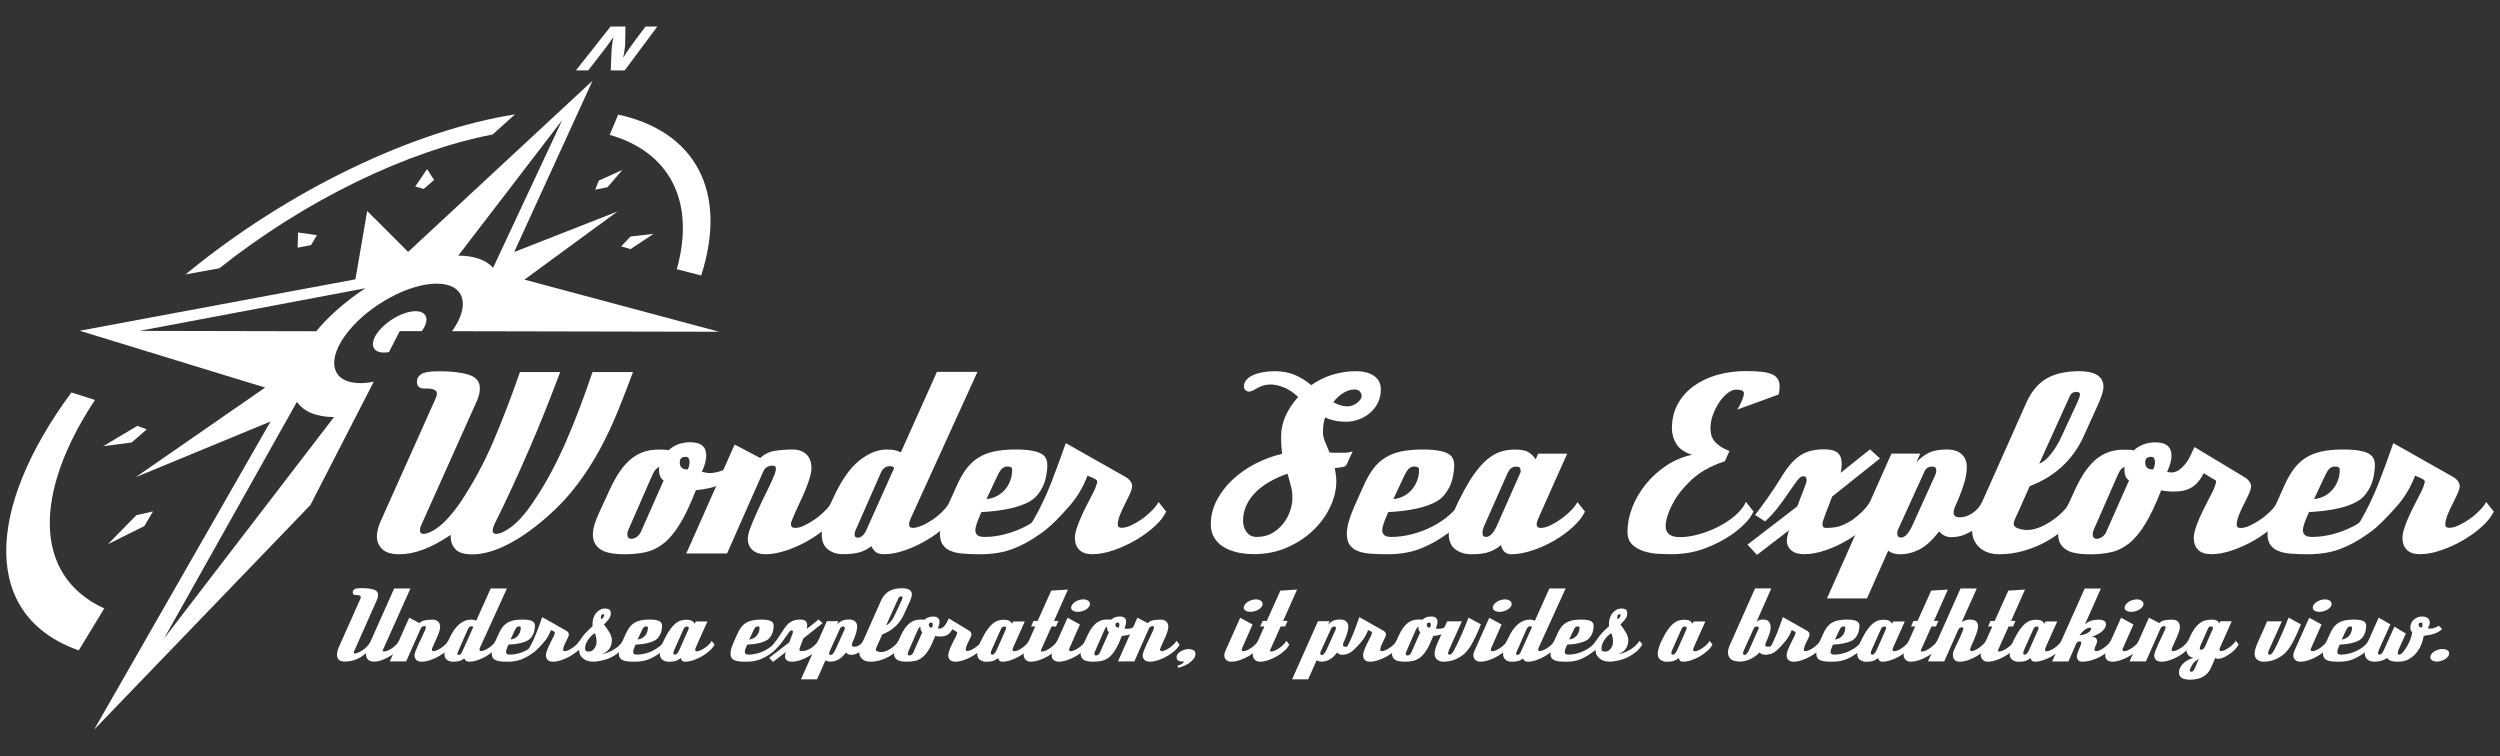 <?xml version="1.0" encoding="UTF-8"?><svg id="uuid-7b5e16de-835d-4e64-a42c-227a78c944b6" xmlns="http://www.w3.org/2000/svg" viewBox="0 0 400 121" width="400px" height="121px" preserveAspectRatio="xMinYMid"><rect x="0" y="0" width="400" height="121" fill="#333333" stroke="none"/><defs><style>.uuid-220091ec-3862-4975-99f2-004c85f45d5f{fill:none;}.uuid-76763a36-eccc-402c-bf56-ec4bf957745c{fill:#fff;}</style></defs><path class="uuid-220091ec-3862-4975-99f2-004c85f45d5f" d="M26.24,102.18l27.2-35.44c-2.9-.02-4.9-.92-5.93-2.44l-21.27,37.88Z"/><path class="uuid-220091ec-3862-4975-99f2-004c85f45d5f" d="M89.95,19.22l-16.63,21.68c2.58,0,4.46,.72,5.58,1.94l11.05-23.62Z"/><path class="uuid-220091ec-3862-4975-99f2-004c85f45d5f" d="M50.6,53c2.16-2.6,4.92-4.95,7.88-6.88l-36.17,6.82,28.3,.06Z"/><path class="uuid-220091ec-3862-4975-99f2-004c85f45d5f" d="M89.95,19.22l-16.63,21.68c2.58,0,4.46,.72,5.58,1.94l11.05-23.62Z"/><path class="uuid-220091ec-3862-4975-99f2-004c85f45d5f" d="M58.48,46.13l-36.17,6.82,28.3,.06c2.16-2.6,4.92-4.95,7.88-6.88Z"/><path class="uuid-220091ec-3862-4975-99f2-004c85f45d5f" d="M47.52,64.3l-21.27,37.88,27.2-35.44c-2.9-.02-4.9-.92-5.93-2.44Z"/><path class="uuid-76763a36-eccc-402c-bf56-ec4bf957745c" d="M57.66,61.3c-4.75-.01-5.55-3.79-1.94-8.27,3.47-4.3,9.75-7.66,14.16-7.65,4.38,0,5.51,3.34,2.45,7.61l42.73,.09-31.15-8.34,14.88-10.9-16.52,6.48,12.54-27.41-29.51,27.39-6.55-6.54-1.88,10.93L12.75,52.92l29.67,9.09-20.71,14.34,21.58-8.92L15.05,116.75l34.61-35.94,10.14-19.74c-.74,.15-1.47,.23-2.15,.23ZM89.95,19.22l-11.05,23.62c-1.12-1.22-2.99-1.94-5.58-1.94l16.63-21.68ZM22.3,52.94l36.17-6.82c-2.96,1.92-5.72,4.28-7.88,6.88l-28.3-.06Zm3.94,49.23l21.27-37.88c1.03,1.52,3.02,2.42,5.93,2.44l-27.2,35.44Z"/><path class="uuid-76763a36-eccc-402c-bf56-ec4bf957745c" d="M67.49,52.98c1.29-1.78,.85-3.18-1-3.19-1.87,0-4.53,1.44-5.95,3.25-1.44,1.84-1.07,3.36,.87,3.37,.26,0,.54-.03,.83-.08l1.72-3.35h3.52Z"/><path class="uuid-76763a36-eccc-402c-bf56-ec4bf957745c" d="M92.16,11.25l5.53-7.01h2.38s-.04,2.51-.04,2.51c0,.73-.13,1.61-.32,2.41h.04c.58-.94,1.25-1.88,2.04-2.93l1.5-1.98h1.88s-5.22,7.01-5.22,7.01h-2.23s.11-2.77,.11-2.77c.03-.76,.12-1.65,.31-2.46h-.05c-.65,.92-1.39,1.91-2.29,3.06l-1.69,2.17h-1.96Z"/><path class="uuid-76763a36-eccc-402c-bf56-ec4bf957745c" d="M15.2,64l-3.77-1.21c-13.85,18.72-14.36,35.82,1.17,41.27l4.08-6.71c-11.35-5.2-11.37-18.43-1.49-33.35Z"/><path class="uuid-76763a36-eccc-402c-bf56-ec4bf957745c" d="M78.81,21.53l3.59-3.23c-16.14,2.54-36.23,12.03-52.72,25.61l5.43-.99c13.73-10.93,30.03-18.74,43.69-21.4Z"/><path class="uuid-76763a36-eccc-402c-bf56-ec4bf957745c" d="M108.28,43.07l3.91,1.01c4.37-13.6-1.11-23.13-13.28-25.74l-1.36,3.24c9.52,2.71,13.78,10.56,10.74,21.49Z"/><polygon class="uuid-76763a36-eccc-402c-bf56-ec4bf957745c" points="69.46 28.79 67.8 30.23 66.44 29.84 68.33 27.06 69.46 28.79"/><polygon class="uuid-76763a36-eccc-402c-bf56-ec4bf957745c" points="50.71 37.63 49.77 39.21 47.62 39.63 47.69 37.19 50.71 37.63"/><polygon class="uuid-76763a36-eccc-402c-bf56-ec4bf957745c" points="21.96 68.14 23.48 68.7 21.06 70.8 16.54 71.38 21.96 68.14"/><polygon class="uuid-76763a36-eccc-402c-bf56-ec4bf957745c" points="21.82 82.43 24.49 81.82 23.09 84.17 17.27 87.07 21.82 82.43"/><polygon class="uuid-76763a36-eccc-402c-bf56-ec4bf957745c" points="100.88 39.86 99.39 39.42 100.88 37.84 104.57 37.42 100.88 39.86"/><polygon class="uuid-76763a36-eccc-402c-bf56-ec4bf957745c" points="97.2 29.96 95.24 30.34 95.8 28.9 99.58 27.19 97.2 29.96"/><g><path class="uuid-76763a36-eccc-402c-bf56-ec4bf957745c" d="M72.09,85.59c-3.02,2.06-5.75,3.09-8.2,3.09-1.25,0-2.16-.27-2.73-.82-.57-.55-.86-1.22-.86-2.03,0-.34,.05-.7,.14-1.07,.09-.38,.21-.76,.37-1.15l8.9-19.88c.13-.31,.2-.56,.2-.74,0-.55-.53-.82-1.6-.82h-.39c-.81,0-1.21-.35-1.21-1.05,0-.55,.23-.97,.7-1.27,.47-.3,1.43-.45,2.89-.45,2,0,3.59,.19,4.74,.57,1.16,.38,1.74,1.1,1.74,2.17,0,.6-.16,1.26-.47,1.99l-8.87,19.8c-.1,.21-.17,.38-.2,.53-.03,.14-.04,.28-.04,.41,0,.36,.18,.55,.55,.55s.82-.14,1.37-.43c.83-.44,1.64-1.09,2.42-1.93,.78-.85,1.54-1.82,2.27-2.91,1.98-2.99,3.69-6.18,5.14-9.57,1.44-3.38,2.86-7.07,4.24-11.05h6.44c-.78,2.08-1.58,4.13-2.38,6.15-.81,2.02-1.64,4.02-2.5,6.01-.86,1.99-1.76,4-2.69,6.03s-1.93,4.1-2.97,6.21c-.18,.39-.27,.7-.27,.94,0,.36,.2,.55,.59,.55,.16,0,.34-.03,.57-.1,.22-.06,.47-.18,.76-.33,.83-.44,1.65-1.09,2.44-1.93,.79-.85,1.54-1.82,2.25-2.91,1.02-1.51,1.95-3.06,2.79-4.65,.85-1.59,1.64-3.23,2.38-4.94,.74-1.7,1.46-3.47,2.15-5.29,.69-1.82,1.37-3.74,2.05-5.74h6.48c-.78,2.11-1.6,4.21-2.44,6.29-.85,2.08-1.8,4.1-2.85,6.05-1.05,1.95-2.26,3.84-3.63,5.66-1.37,1.82-2.96,3.53-4.78,5.12-2.29,2.01-4.45,3.52-6.48,4.53s-3.88,1.52-5.55,1.52c-1.28,0-2.17-.27-2.68-.82-.51-.55-.76-1.22-.76-2.03v-.23Z"/><path class="uuid-76763a36-eccc-402c-bf56-ec4bf957745c" d="M118.06,75.71c-1.43,1.51-3.67,2.42-6.72,2.73-.89,2.27-1.74,4.07-2.58,5.43-.83,1.35-1.7,2.38-2.6,3.09-.9,.7-1.86,1.17-2.87,1.39-1.02,.22-2.12,.33-3.32,.33-1.9,0-3.23-.28-3.98-.84-.76-.56-1.13-1.32-1.13-2.28s.33-2.1,.98-3.48l1.8-3.91c.55-1.17,1.11-2.16,1.7-2.97,.59-.81,1.2-1.45,1.84-1.93,.64-.48,1.3-.83,1.99-1.03,.69-.21,1.41-.31,2.17-.31,.44,0,.78,0,1.02,.02,.23,.01,.43,.05,.59,.1,.94-.86,2.1-1.29,3.48-1.29,.88,0,1.54,.18,1.95,.55,.42,.37,.62,.89,.62,1.56,0,.73-.23,1.6-.7,2.62,.26,.05,.49,.1,.68,.14,.2,.04,.38,.06,.57,.06,.52,0,1.07-.1,1.66-.29,.59-.2,1.2-.54,1.85-1.03l1.02,1.37Zm-11.87,1.17c-.26-.16-.45-.38-.57-.68-.12-.3-.18-.62-.18-.96,0-.23,.01-.42,.04-.55-.26,.13-.49,.32-.68,.57-.2,.25-.41,.66-.64,1.23l-3.59,8.2c-.13,.29-.2,.55-.2,.78,0,.49,.22,.74,.66,.74,.29,0,.57-.1,.84-.29,.27-.2,.5-.47,.68-.84l3.63-8.2Zm3.83-1.76c.08-.13,.15-.3,.21-.51,.06-.21,.1-.42,.1-.63,0-.26-.05-.47-.14-.64-.09-.17-.25-.25-.49-.25-.62,0-.94,.3-.94,.9,0,.76,.42,1.13,1.25,1.13Z"/><path class="uuid-76763a36-eccc-402c-bf56-ec4bf957745c" d="M134.3,81.84c-.34,.78-.95,1.58-1.84,2.38-.89,.81-1.89,1.54-3.03,2.21s-2.32,1.2-3.55,1.62c-1.24,.42-2.36,.63-3.38,.63-.91,0-1.61-.23-2.11-.68-.49-.46-.74-1.06-.74-1.82,0-.47,.16-1.12,.49-1.95,.33-.83,.72-1.74,1.17-2.73,.46-.99,.93-1.98,1.43-2.97,.49-.99,.9-1.87,1.21-2.66,.08-.23,.13-.42,.16-.55,.03-.13,.04-.25,.04-.35,0-.31-.18-.47-.55-.47-.34,0-.64,.08-.9,.25-.26,.17-.46,.41-.59,.72l-5.78,13.08h-6.52l7.73-17.42,4.1,2.15c.65-.62,1.44-1.01,2.38-1.15,.94-.14,1.85-.21,2.73-.21,.99,0,1.75,.26,2.28,.78,.53,.52,.8,1.24,.8,2.15,0,.5-.1,1.07-.31,1.74-.21,.66-.47,1.36-.78,2.09-.31,.73-.64,1.46-1,2.21-.35,.74-.66,1.44-.92,2.09-.18,.37-.27,.66-.27,.9,0,.39,.23,.59,.7,.59,.42,0,.92-.14,1.52-.43,.6-.29,1.18-.64,1.76-1.05,.57-.42,1.09-.87,1.56-1.35,.47-.48,.79-.92,.98-1.31l1.21,1.52Z"/><path class="uuid-76763a36-eccc-402c-bf56-ec4bf957745c" d="M153.16,81.84c-.31,.73-.9,1.49-1.76,2.28-.86,.79-1.85,1.53-2.97,2.21-1.12,.68-2.3,1.24-3.53,1.68-1.24,.44-2.38,.66-3.42,.66-.65,0-1.11-.12-1.39-.37s-.5-.55-.68-.92c-.29,.23-.58,.43-.88,.59-.3,.16-.62,.29-.98,.39-.35,.1-.75,.18-1.19,.23-.44,.05-.95,.08-1.52,.08-.91,0-1.7-.25-2.36-.76-.66-.51-1-1.31-1-2.4,0-.52,.09-1.15,.27-1.89,.18-.74,.48-1.57,.9-2.48l.66-1.45c1.28-2.79,2.66-4.78,4.14-5.97,1.48-1.2,2.97-1.8,4.45-1.8,.57,0,1.03,.05,1.39,.14,.35,.09,.63,.2,.84,.33l5.78-12.89h6.48l-10.74,23.59c-.13,.29-.2,.56-.2,.82,0,.36,.2,.55,.59,.55,.36,0,.82-.11,1.37-.33,.55-.22,1.11-.52,1.68-.9,.57-.38,1.12-.82,1.64-1.33,.52-.51,.94-1.03,1.25-1.58l1.17,1.52Zm-10.11-6.95c-.13-.21-.35-.31-.66-.31s-.59,.08-.84,.25c-.25,.17-.48,.49-.68,.96l-3.83,8.71c-.21,.42-.31,.74-.31,.98,0,.36,.16,.55,.47,.55,.57,0,1.04-.4,1.41-1.21l4.45-9.92Z"/><path class="uuid-76763a36-eccc-402c-bf56-ec4bf957745c" d="M169.76,81.84c-.29,.6-.72,1.21-1.29,1.84-.57,.62-1.26,1.21-2.07,1.76-1.48,1.07-2.97,1.87-4.45,2.42-1.48,.55-3.19,.82-5.12,.82-1.04,0-1.96-.03-2.75-.1-.79-.06-1.46-.21-2.01-.45-.55-.23-.96-.57-1.25-1-.29-.43-.43-1.01-.43-1.74,0-1.07,.4-2.53,1.21-4.37l1.45-3.24c.47-1.07,.98-1.97,1.52-2.71,.55-.74,1.19-1.35,1.93-1.82s1.6-.81,2.58-1.02c.98-.21,2.13-.31,3.46-.31,1.02,0,1.86,.06,2.52,.18,.66,.12,1.18,.28,1.54,.49,.36,.21,.62,.47,.76,.78,.14,.31,.21,.66,.21,1.05,0,.65-.1,1.39-.29,2.23-.2,.83-.59,1.64-1.19,2.42-.42,.55-.98,1-1.7,1.35-.72,.35-1.5,.63-2.36,.84-.86,.21-1.72,.36-2.6,.47-.87,.1-1.67,.17-2.4,.2-.31,.68-.55,1.26-.72,1.74-.17,.48-.25,.88-.25,1.19,0,.7,.48,1.05,1.44,1.05,1.07,0,2.16-.14,3.28-.43,1.12-.29,2.18-.68,3.18-1.19,1-.51,1.91-1.1,2.71-1.78,.81-.68,1.43-1.41,1.87-2.19l1.21,1.52Zm-11.91-1.99c.57-.05,1.11-.21,1.62-.47,.51-.26,.94-.6,1.31-1.02,.36-.42,.65-.9,.86-1.45,.21-.55,.31-1.13,.31-1.76,0-.34-.25-.51-.74-.51-.31,0-.59,.1-.84,.29-.25,.2-.51,.61-.8,1.23l-1.72,3.67Z"/><path class="uuid-76763a36-eccc-402c-bf56-ec4bf957745c" d="M186.59,81.84c-.34,.76-.94,1.54-1.82,2.34-.87,.81-1.87,1.54-3.01,2.21-1.13,.66-2.32,1.21-3.55,1.64-1.24,.43-2.38,.64-3.42,.64-.94,0-1.64-.23-2.11-.7s-.7-1.12-.7-1.95c0-.34,.07-.75,.21-1.23,.14-.48,.33-.99,.55-1.52,.22-.53,.47-1.08,.74-1.64s.54-1.09,.8-1.58c.55-1.02,.9-1.74,1.05-2.17,.16-.43,.23-.71,.23-.84,0-.18-.25-.38-.74-.59l-.82-.35c-.34,.91-.76,1.79-1.27,2.64-.51,.85-1.1,1.65-1.78,2.4-.76,.86-1.43,1.58-2.01,2.15-.59,.57-1.11,1.03-1.58,1.37-.47,.34-.89,.58-1.27,.72-.38,.14-.72,.21-1.03,.21l-.55-1.37c.29-.23,.56-.56,.82-.98,1.09-1.9,2.05-3.91,2.87-6.01,.82-2.11,1.59-4.22,2.32-6.33l9.53,5.39c.39,.23,.67,.48,.84,.74,.17,.26,.25,.51,.25,.74,0,.31-.12,.72-.35,1.23-.23,.51-.5,1.05-.8,1.64-.3,.59-.57,1.17-.8,1.76-.23,.59-.35,1.09-.35,1.5,0,.36,.21,.55,.62,.55,.44,0,.96-.14,1.54-.41,.59-.27,1.17-.62,1.76-1.03,.59-.42,1.11-.87,1.58-1.35,.47-.48,.81-.93,1.02-1.35l1.21,1.52Z"/><path class="uuid-76763a36-eccc-402c-bf56-ec4bf957745c" d="M215.45,74.42c-.13,.13-.32,.23-.57,.29-.25,.07-.68,.12-1.31,.18,.05,.34,.1,.68,.16,1.03,.05,.35,.08,.71,.08,1.07,0,1.38-.33,2.77-1,4.16-.66,1.39-1.58,2.64-2.75,3.75-1.17,1.11-2.56,2.01-4.16,2.71-1.6,.7-3.35,1.05-5.25,1.05-1.02,0-1.95-.1-2.79-.31-.85-.21-1.58-.51-2.19-.9-.61-.39-1.09-.89-1.43-1.48-.34-.6-.51-1.29-.51-2.07,0-1.35,.32-2.64,.96-3.87,.64-1.22,1.49-2.33,2.56-3.32,1.07-.99,2.28-1.84,3.65-2.54,1.37-.7,2.78-1.22,4.24-1.56-.05-.39-.09-.81-.12-1.25-.03-.44-.04-.96-.04-1.56,0-1.15,.25-2.25,.74-3.32,.49-1.07,1.16-2.06,1.99-2.97-.89-.81-1.71-1.34-2.48-1.6-.77-.26-1.39-.39-1.86-.39-.36,0-.7,.03-1,.1-.3,.07-.63,.19-1,.37-.36,.21-.66,.37-.9,.49s-.44,.18-.62,.18-.36-.07-.55-.21c-.18-.14-.27-.36-.27-.64,0-.39,.14-.74,.41-1.05,.27-.31,.64-.57,1.09-.76,.46-.2,.98-.34,1.56-.45,.59-.1,1.19-.16,1.82-.16,1.17,0,2.22,.18,3.14,.55,.92,.36,1.84,.92,2.75,1.68,1.07-.75,2.21-1.31,3.42-1.68,1.21-.36,2.44-.55,3.69-.55s2.17,.25,2.91,.74c.74,.49,1.11,1.22,1.11,2.19,0,.81-.16,1.53-.49,2.17-.33,.64-.76,1.18-1.29,1.62-.53,.44-1.13,.78-1.8,1.02-.66,.23-1.32,.35-1.97,.35-1.28,0-2.4-.23-3.36-.7-.13,.37-.22,.75-.27,1.15-.05,.4-.08,.81-.08,1.23,0,.44,.1,.93,.31,1.46,.21,.53,.46,1.13,.74,1.78,.36,.03,.74,.04,1.13,.04h1.25c.49,0,.94-.08,1.33-.23l-1.02,2.23Zm-9.45,1.37c-.91,.31-1.8,.7-2.66,1.17-.86,.47-1.62,1.02-2.28,1.64-.66,.62-1.19,1.33-1.58,2.13-.39,.79-.59,1.67-.59,2.64,0,.68,.2,1.27,.59,1.78,.39,.51,.92,.76,1.6,.76,.96,0,1.8-.21,2.52-.64,.72-.43,1.31-.96,1.78-1.58s.82-1.29,1.05-1.99c.23-.7,.35-1.33,.35-1.87,0-.26,0-.52-.02-.78-.01-.26-.05-.55-.12-.86-.07-.31-.15-.66-.25-1.03-.1-.38-.23-.83-.39-1.35Zm7.34-11.44c.36,.21,.74,.37,1.11,.49,.38,.12,.77,.18,1.19,.18,.26,0,.52-.05,.78-.16,.26-.1,.49-.23,.7-.39,.21-.16,.38-.33,.53-.53,.14-.2,.21-.38,.21-.57,0-.29-.1-.53-.29-.74-.2-.21-.48-.31-.84-.31-.6,0-1.2,.18-1.8,.55-.6,.36-1.13,.86-1.6,1.48Z"/><path class="uuid-76763a36-eccc-402c-bf56-ec4bf957745c" d="M234.86,81.84c-.29,.6-.72,1.21-1.29,1.84-.57,.62-1.26,1.21-2.07,1.76-1.48,1.07-2.97,1.87-4.45,2.42-1.48,.55-3.19,.82-5.12,.82-1.04,0-1.96-.03-2.75-.1-.79-.06-1.46-.21-2.01-.45-.55-.23-.96-.57-1.25-1-.29-.43-.43-1.01-.43-1.74,0-1.07,.4-2.53,1.21-4.37l1.45-3.24c.47-1.07,.98-1.97,1.52-2.71s1.19-1.35,1.93-1.82,1.6-.81,2.58-1.02c.98-.21,2.13-.31,3.46-.31,1.02,0,1.85,.06,2.52,.18,.66,.12,1.18,.28,1.54,.49,.36,.21,.62,.47,.76,.78,.14,.31,.21,.66,.21,1.05,0,.65-.1,1.39-.29,2.23-.2,.83-.59,1.64-1.19,2.42-.42,.55-.98,1-1.7,1.35-.72,.35-1.5,.63-2.36,.84-.86,.21-1.72,.36-2.6,.47-.87,.1-1.67,.17-2.4,.2-.31,.68-.55,1.26-.72,1.74-.17,.48-.25,.88-.25,1.19,0,.7,.48,1.05,1.45,1.05,1.07,0,2.16-.14,3.28-.43,1.12-.29,2.18-.68,3.18-1.19,1-.51,1.91-1.1,2.71-1.78,.81-.68,1.43-1.41,1.88-2.19l1.21,1.52Zm-11.91-1.99c.57-.05,1.11-.21,1.62-.47,.51-.26,.94-.6,1.31-1.02,.36-.42,.65-.9,.86-1.45,.21-.55,.31-1.13,.31-1.76,0-.34-.25-.51-.74-.51-.31,0-.59,.1-.84,.29-.25,.2-.51,.61-.8,1.23l-1.72,3.67Z"/><path class="uuid-76763a36-eccc-402c-bf56-ec4bf957745c" d="M253.61,81.84c-.39,.81-1.03,1.62-1.91,2.44-.89,.82-1.89,1.56-3.01,2.21-1.12,.65-2.29,1.18-3.52,1.58-1.22,.4-2.34,.61-3.36,.61-.47,0-.84-.14-1.11-.41s-.45-.63-.53-1.07c-.55,.47-1.17,.83-1.86,1.09-.69,.26-1.63,.39-2.83,.39-1.07,0-1.95-.27-2.64-.8-.69-.53-1.04-1.35-1.04-2.44,0-.68,.16-1.52,.47-2.54,.31-1.02,.77-2.1,1.37-3.24,.78-1.56,1.53-2.84,2.25-3.85,.72-1,1.43-1.79,2.13-2.36,.7-.57,1.41-.97,2.11-1.19,.7-.22,1.43-.33,2.19-.33,1.07,0,1.83,.15,2.28,.45s.83,.67,1.11,1.11l.39-.9h4.65l-4.1,9.18c-.29,.65-.49,1.11-.61,1.39s-.18,.51-.18,.72c0,.39,.22,.59,.66,.59s.96-.14,1.56-.43c.6-.29,1.18-.64,1.76-1.05,.57-.42,1.09-.87,1.56-1.35,.47-.48,.79-.92,.98-1.31l1.21,1.52Zm-10.39-6.13c.05-.08,.08-.16,.08-.25v-.25c0-.13-.05-.25-.14-.37-.09-.12-.27-.18-.53-.18-.39,0-.7,.1-.92,.31-.22,.21-.42,.53-.61,.98l-3.55,8.01c-.23,.47-.35,.91-.35,1.33s.18,.62,.55,.62c.6,0,1.17-.57,1.72-1.72l3.75-8.47Z"/><path class="uuid-76763a36-eccc-402c-bf56-ec4bf957745c" d="M280.55,81.84c-.29,.65-.72,1.28-1.31,1.87-.59,.6-1.26,1.17-2.01,1.72-1.43,.99-2.96,1.78-4.59,2.36-1.63,.59-3.35,.88-5.17,.88-.6,0-1.31-.02-2.13-.06-.82-.04-1.59-.18-2.32-.41-.73-.23-1.35-.59-1.86-1.07-.51-.48-.76-1.18-.76-2.09,0-1.25,.25-2.53,.76-3.85,.51-1.31,1.22-2.54,2.15-3.69,.92-1.15,2.02-2.14,3.28-2.99,1.26-.85,2.64-1.43,4.12-1.74-1.17-.39-2-.96-2.48-1.72-.48-.76-.72-1.59-.72-2.5,0-1.48,.31-2.79,.94-3.92,.62-1.13,1.48-2.09,2.56-2.87,1.08-.78,2.33-1.37,3.75-1.78,1.42-.4,2.93-.61,4.55-.61,1.02,0,1.87,.04,2.58,.12,.7,.08,1.26,.21,1.68,.41,.42,.2,.72,.46,.9,.78,.18,.33,.27,.74,.27,1.23,0,.18-.01,.38-.04,.59-.03,.21-.07,.42-.12,.62l-6.64,2.42c.13-.18,.26-.4,.39-.64,.13-.25,.25-.49,.35-.74,.1-.25,.19-.48,.25-.7,.06-.22,.1-.4,.1-.53,0-.39-.42-.59-1.25-.59-.42,0-.87,.18-1.35,.55-.48,.36-.92,.85-1.33,1.44-.4,.6-.74,1.27-1.02,2.01s-.41,1.49-.41,2.25c0,.31,.04,.63,.12,.96,.08,.33,.23,.64,.45,.94,.22,.3,.53,.59,.94,.88,.4,.29,.92,.55,1.54,.78l-.74,1.64c-.86,.29-1.63,.6-2.32,.94s-1.31,.7-1.85,1.09-1.05,.81-1.5,1.27c-.46,.46-.89,.93-1.31,1.43-.39,.47-.74,.96-1.03,1.46-.3,.51-.56,1.02-.78,1.52s-.39,.99-.51,1.45c-.12,.46-.18,.87-.18,1.23,0,.55,.18,.98,.55,1.29,.36,.31,.95,.47,1.76,.47,.91,0,1.91-.15,2.99-.45,1.08-.3,2.12-.7,3.12-1.21,1-.51,1.9-1.1,2.69-1.78,.79-.68,1.37-1.41,1.74-2.19l1.21,1.52Z"/><path class="uuid-76763a36-eccc-402c-bf56-ec4bf957745c" d="M300.43,81.84c-.34,.76-.94,1.54-1.82,2.34-.87,.81-1.86,1.54-2.97,2.21-1.11,.66-2.28,1.21-3.52,1.64-1.24,.43-2.38,.64-3.42,.64-.94,0-1.64-.21-2.11-.63-.47-.42-.7-.91-.7-1.48,0-.44,.12-1.02,.35-1.72l-5.12,3.94-1.52-1.64,7.97-6.13c.36-.99,.7-1.87,1.02-2.66,.31-.78,.47-1.29,.47-1.52,0-.21-.04-.36-.12-.47-.08-.1-.23-.16-.47-.16-.26,0-.57,.24-.94,.72-.36,.48-.79,1.09-1.29,1.82-.5,.73-1.05,1.51-1.68,2.34-.63,.83-1.34,1.62-2.15,2.34l-1.6-1.02c.7-.91,1.41-1.87,2.11-2.87,.7-1,1.37-2.01,1.99-3.03,.52-.86,1.03-1.59,1.54-2.19,.51-.6,1.03-1.07,1.58-1.43s1.13-.61,1.76-.76,1.33-.23,2.11-.23c.96,0,1.67,.18,2.11,.55,.44,.36,.66,.96,.66,1.8,0,.44-.05,.91-.16,1.41l4.69-3.75,1.6,1.45-7.65,6.09c-.39,1.02-.75,1.95-1.07,2.79-.33,.85-.49,1.39-.49,1.62,0,.42,.2,.62,.59,.62,1.02,0,1.84-.13,2.48-.39,.64-.26,1.23-.57,1.78-.94,.6-.44,1.14-.9,1.62-1.39s.87-.97,1.15-1.46l1.21,1.52Z"/><path class="uuid-76763a36-eccc-402c-bf56-ec4bf957745c" d="M318.36,81.84c-.13,.31-.36,.7-.7,1.17-.34,.47-.77,.92-1.31,1.35-.53,.43-1.15,.8-1.84,1.11-.69,.31-1.46,.47-2.32,.47-.42,0-.79-.09-1.13-.27-.34-.18-.6-.4-.78-.66-1.07,1.38-2.11,2.34-3.12,2.87-1.02,.53-2.04,.8-3.09,.8-.52,0-.95-.07-1.29-.2-.34-.13-.56-.26-.66-.39l-3.4,7.65h-6.4l10.31-23.16h4.61l-.59,1.37c.57-.63,1.21-1.12,1.91-1.48,.7-.36,1.68-.55,2.93-.55,1.04,0,1.84,.25,2.38,.76,.55,.51,.82,1.19,.82,2.05,0,.81-.16,1.74-.49,2.79-.33,1.05-.83,2.32-1.5,3.81-.08,.23-.12,.47-.12,.7,0,.5,.33,.74,.98,.74s1.31-.21,1.97-.63c.66-.42,1.22-1.03,1.66-1.84l1.17,1.52Zm-8.71-5.86c.1-.21,.16-.44,.16-.7,0-.42-.22-.63-.66-.63-.6,0-1.02,.27-1.25,.82l-4.14,9.1c-.08,.16-.13,.3-.16,.43-.03,.13-.04,.23-.04,.31,0,.47,.21,.7,.62,.7,.57,0,1.16-.61,1.76-1.84l3.71-8.2Z"/><path class="uuid-76763a36-eccc-402c-bf56-ec4bf957745c" d="M332.45,81.84c-.39,.83-1,1.65-1.84,2.46-.83,.81-1.81,1.54-2.93,2.19-1.12,.65-2.34,1.18-3.67,1.58-1.33,.4-2.69,.61-4.1,.61-1.33,0-2.39-.36-3.18-1.07-.79-.72-1.19-1.62-1.19-2.71,0-.31,.03-.63,.1-.96,.06-.33,.18-.66,.33-1l8.28-18.59c.81-1.77,1.89-3.04,3.24-3.81,1.35-.77,3.1-1.15,5.23-1.15,1.22,0,2.17,.21,2.83,.62,.66,.42,1,1.04,1,1.87,0,.29-.05,.62-.16,1s-.31,.93-.62,1.66l-2.3,5.08c-1.72,3.88-4.62,6.6-8.71,8.16l-2.34,5.23c-.16,.31-.23,.59-.23,.82,0,.31,.24,.55,.72,.72,.48,.17,.96,.25,1.43,.25,.62,0,1.28-.14,1.95-.41,.68-.27,1.33-.62,1.97-1.05,.64-.43,1.22-.91,1.76-1.45s.94-1.06,1.23-1.58l1.21,1.52Zm-.16-17.26c.21-.47,.34-.8,.41-1,.06-.2,.1-.36,.1-.49,0-.26-.2-.39-.59-.39-.5,0-.85,.23-1.05,.7l-4.88,10.78c.6-.21,1.23-.73,1.89-1.56,.66-.83,1.26-1.84,1.78-3.01l2.34-5.04Z"/><path class="uuid-76763a36-eccc-402c-bf56-ec4bf957745c" d="M365.61,81.84c-.34,.76-.94,1.54-1.82,2.34-.87,.81-1.87,1.54-3.01,2.21s-2.32,1.21-3.55,1.64c-1.24,.43-2.38,.64-3.42,.64-.94,0-1.64-.23-2.11-.7s-.7-1.12-.7-1.95c0-.34,.07-.75,.21-1.23,.14-.48,.33-.99,.55-1.52,.22-.53,.47-1.08,.74-1.64,.27-.56,.54-1.09,.8-1.58,.55-1.02,.9-1.74,1.05-2.17,.16-.43,.23-.71,.23-.84,0-.1-.06-.19-.18-.25-.12-.06-.31-.18-.57-.33l-1.25-.74c-.49,1.02-1.11,1.76-1.85,2.23s-1.7,.7-2.87,.7c-.31,0-.64-.01-.98-.04-.34-.03-.7-.08-1.09-.16-.89,2.27-1.74,4.07-2.58,5.43-.83,1.35-1.7,2.38-2.6,3.09-.9,.7-1.85,1.17-2.87,1.39-1.02,.22-2.12,.33-3.32,.33-1.9,0-3.23-.28-3.98-.84s-1.13-1.32-1.13-2.28c0-.49,.08-1.03,.25-1.6,.17-.57,.41-1.2,.72-1.87l1.8-3.91c.55-1.17,1.11-2.16,1.7-2.97s1.2-1.45,1.84-1.93c.64-.48,1.3-.83,1.99-1.03,.69-.21,1.41-.31,2.17-.31,.44,0,.78,0,1.02,.02,.23,.01,.43,.05,.59,.1,.94-.86,2.1-1.29,3.48-1.29,.88,0,1.54,.18,1.95,.55,.42,.37,.62,.89,.62,1.56,0,.73-.23,1.6-.7,2.62,.13,.03,.25,.05,.37,.06,.12,.01,.23,.02,.33,.02,.42,0,.81-.12,1.17-.37,.36-.25,.7-.57,1.02-.96s.59-.83,.82-1.31c.23-.48,.46-.96,.66-1.43l7.97,4.8c.39,.23,.67,.49,.84,.76,.17,.27,.25,.51,.25,.72,0,.31-.12,.72-.35,1.23-.23,.51-.5,1.05-.8,1.64-.3,.59-.57,1.17-.8,1.76-.23,.59-.35,1.09-.35,1.5,0,.36,.21,.55,.63,.55,.44,0,.96-.14,1.54-.41s1.17-.62,1.76-1.03c.59-.42,1.11-.87,1.58-1.35,.47-.48,.81-.93,1.02-1.35l1.21,1.52Zm-24.95-4.96c-.26-.16-.45-.38-.57-.68s-.18-.62-.18-.96c0-.23,.01-.42,.04-.55-.31,.13-.55,.32-.72,.57-.17,.25-.37,.66-.61,1.23l-3.59,8.2c-.13,.29-.2,.55-.2,.78,0,.49,.22,.74,.66,.74,.26,0,.54-.1,.84-.29,.3-.2,.53-.47,.68-.84l3.63-8.2Zm3.83-1.76c.08-.13,.15-.3,.21-.51,.06-.21,.1-.42,.1-.63,0-.26-.05-.47-.14-.64-.09-.17-.25-.25-.49-.25-.62,0-.94,.3-.94,.9,0,.76,.42,1.13,1.25,1.13Z"/><path class="uuid-76763a36-eccc-402c-bf56-ec4bf957745c" d="M382.17,81.84c-.29,.6-.72,1.21-1.29,1.84s-1.26,1.21-2.07,1.76c-1.48,1.07-2.97,1.87-4.45,2.42-1.48,.55-3.19,.82-5.12,.82-1.04,0-1.96-.03-2.75-.1-.79-.06-1.46-.21-2.01-.45-.55-.23-.96-.57-1.25-1-.29-.43-.43-1.01-.43-1.74,0-1.07,.4-2.53,1.21-4.37l1.45-3.24c.47-1.07,.98-1.97,1.52-2.71,.55-.74,1.19-1.35,1.93-1.82s1.6-.81,2.58-1.02c.98-.21,2.13-.31,3.46-.31,1.02,0,1.85,.06,2.52,.18,.66,.12,1.18,.28,1.54,.49,.36,.21,.62,.47,.76,.78,.14,.31,.21,.66,.21,1.05,0,.65-.1,1.39-.29,2.23-.2,.83-.59,1.64-1.19,2.42-.42,.55-.98,1-1.7,1.35-.72,.35-1.5,.63-2.36,.84-.86,.21-1.72,.36-2.6,.47-.87,.1-1.67,.17-2.4,.2-.31,.68-.55,1.26-.72,1.74-.17,.48-.25,.88-.25,1.19,0,.7,.48,1.05,1.44,1.05,1.07,0,2.16-.14,3.28-.43,1.12-.29,2.18-.68,3.18-1.19,1-.51,1.91-1.1,2.71-1.78,.81-.68,1.43-1.41,1.87-2.19l1.21,1.52Zm-11.91-1.99c.57-.05,1.11-.21,1.62-.47,.51-.26,.94-.6,1.31-1.02s.65-.9,.86-1.45c.21-.55,.31-1.13,.31-1.76,0-.34-.25-.51-.74-.51-.31,0-.59,.1-.84,.29-.25,.2-.51,.61-.8,1.23l-1.72,3.67Z"/><path class="uuid-76763a36-eccc-402c-bf56-ec4bf957745c" d="M399,81.84c-.34,.76-.94,1.54-1.82,2.34-.87,.81-1.87,1.54-3.01,2.21s-2.32,1.21-3.55,1.64c-1.24,.43-2.38,.64-3.42,.64-.94,0-1.64-.23-2.11-.7s-.7-1.12-.7-1.95c0-.34,.07-.75,.21-1.23,.14-.48,.33-.99,.55-1.52,.22-.53,.47-1.08,.74-1.64s.54-1.09,.8-1.58c.55-1.02,.9-1.74,1.05-2.17,.16-.43,.23-.71,.23-.84,0-.18-.25-.38-.74-.59l-.82-.35c-.34,.91-.76,1.79-1.27,2.64-.51,.85-1.1,1.65-1.78,2.4-.76,.86-1.43,1.58-2.01,2.15-.59,.57-1.11,1.03-1.58,1.37-.47,.34-.89,.58-1.27,.72-.38,.14-.72,.21-1.03,.21l-.55-1.37c.29-.23,.56-.56,.82-.98,1.09-1.9,2.05-3.91,2.87-6.01,.82-2.11,1.59-4.22,2.32-6.33l9.53,5.39c.39,.23,.67,.48,.84,.74,.17,.26,.25,.51,.25,.74,0,.31-.12,.72-.35,1.23-.23,.51-.5,1.05-.8,1.64-.3,.59-.57,1.17-.8,1.76-.23,.59-.35,1.09-.35,1.5,0,.36,.21,.55,.63,.55,.44,0,.96-.14,1.54-.41s1.17-.62,1.76-1.03c.59-.42,1.11-.87,1.58-1.35,.47-.48,.81-.93,1.02-1.35l1.21,1.52Z"/></g><g><path class="uuid-76763a36-eccc-402c-bf56-ec4bf957745c" d="M64.35,103.15c-.14,.3-.38,.61-.72,.93-.34,.32-.73,.61-1.17,.88-.43,.27-.88,.48-1.34,.65-.46,.17-.87,.25-1.22,.25-.48,0-.82-.11-1.03-.34-.2-.22-.31-.5-.31-.84v-.19c-.47,.44-.99,.78-1.56,1.01s-1.19,.35-1.87,.35c-.81,0-1.21-.38-1.21-1.14,0-.32,.09-.71,.28-1.14l3.45-7.73c.05-.13,.08-.22,.08-.3,0-.22-.21-.33-.64-.33h-.16c-.32,0-.49-.14-.49-.42,0-.22,.09-.39,.28-.51,.19-.12,.57-.18,1.16-.18,.8,0,1.44,.08,1.91,.23,.46,.15,.7,.44,.7,.87,0,.11-.01,.24-.04,.37-.03,.13-.08,.27-.15,.43l-3.64,8.2c-.04,.07-.06,.14-.06,.2,0,.1,.06,.16,.19,.16,.11,0,.31-.06,.6-.17,.43-.21,.79-.45,1.1-.72,.3-.27,.55-.57,.74-.91l3.84-8.61h2.6l-4.41,9.85c-.02,.05-.03,.09-.03,.13,0,.07,.06,.11,.19,.11,.19,0,.4-.05,.65-.16,.25-.11,.49-.25,.73-.42,.24-.17,.46-.36,.65-.56,.19-.2,.33-.39,.42-.57l.49,.64Z"/><path class="uuid-76763a36-eccc-402c-bf56-ec4bf957745c" d="M72.22,103.12c-.14,.31-.38,.63-.74,.96s-.76,.62-1.22,.89-.93,.48-1.43,.65c-.5,.17-.95,.25-1.36,.25-.37,0-.65-.09-.85-.27-.2-.18-.3-.43-.3-.73,0-.19,.07-.45,.2-.78s.29-.7,.47-1.1c.18-.4,.37-.79,.57-1.19,.2-.4,.36-.75,.49-1.07,.03-.09,.05-.17,.06-.22,.01-.05,.02-.1,.02-.14,0-.13-.07-.19-.22-.19-.14,0-.26,.03-.36,.1-.1,.07-.18,.16-.24,.29l-2.32,5.25h-2.62l3.1-6.99,1.65,.86c.26-.25,.58-.41,.96-.46,.38-.06,.74-.09,1.1-.09,.4,0,.7,.1,.92,.31s.32,.5,.32,.86c0,.2-.04,.43-.13,.7-.08,.27-.19,.55-.31,.84-.13,.29-.26,.59-.4,.89-.14,.3-.26,.58-.37,.84-.07,.15-.11,.27-.11,.36,0,.16,.09,.24,.28,.24,.17,0,.37-.06,.61-.17,.24-.11,.48-.26,.71-.42,.23-.17,.44-.35,.63-.54,.19-.19,.32-.37,.39-.53l.49,.61Z"/><path class="uuid-76763a36-eccc-402c-bf56-ec4bf957745c" d="M79.8,103.12c-.13,.29-.36,.6-.71,.92s-.74,.61-1.19,.89c-.45,.27-.92,.5-1.42,.67-.5,.18-.95,.27-1.37,.27-.26,0-.45-.05-.56-.15s-.2-.22-.27-.37c-.11,.09-.23,.17-.35,.24s-.25,.11-.39,.16c-.14,.04-.3,.07-.48,.09-.18,.02-.38,.03-.61,.03-.37,0-.68-.1-.95-.31-.27-.2-.4-.53-.4-.96,0-.21,.04-.46,.11-.76,.07-.3,.19-.63,.36-1l.27-.58c.51-1.12,1.07-1.92,1.66-2.4,.6-.48,1.19-.72,1.79-.72,.23,0,.42,.02,.56,.05,.14,.04,.25,.08,.34,.13l2.32-5.17h2.6l-4.31,9.47c-.05,.11-.08,.22-.08,.33,0,.15,.08,.22,.24,.22,.15,0,.33-.04,.55-.13,.22-.09,.44-.21,.67-.36,.23-.15,.45-.33,.66-.53,.21-.2,.38-.42,.5-.64l.47,.61Zm-4.06-2.79c-.05-.08-.14-.13-.27-.13s-.24,.03-.34,.1c-.1,.07-.19,.2-.27,.38l-1.54,3.5c-.08,.17-.13,.3-.13,.39,0,.15,.06,.22,.19,.22,.23,0,.42-.16,.56-.49l1.79-3.98Z"/><path class="uuid-76763a36-eccc-402c-bf56-ec4bf957745c" d="M86.46,103.12c-.12,.24-.29,.49-.52,.74-.23,.25-.51,.49-.83,.71-.6,.43-1.19,.75-1.79,.97-.6,.22-1.28,.33-2.05,.33-.42,0-.79-.01-1.11-.04-.32-.03-.59-.09-.81-.18-.22-.09-.39-.23-.5-.4-.12-.17-.17-.41-.17-.7,0-.43,.16-1.01,.49-1.76l.58-1.3c.19-.43,.39-.79,.61-1.09,.22-.3,.48-.54,.78-.73,.3-.19,.64-.32,1.03-.41,.39-.08,.85-.13,1.39-.13,.41,0,.74,.02,1.01,.07,.27,.05,.47,.11,.62,.2,.15,.08,.25,.19,.31,.31s.09,.27,.09,.42c0,.26-.04,.56-.12,.89-.08,.33-.24,.66-.48,.97-.17,.22-.39,.4-.68,.54s-.6,.25-.95,.34-.69,.15-1.04,.19c-.35,.04-.67,.07-.96,.08-.13,.27-.22,.5-.29,.7-.07,.19-.1,.35-.1,.48,0,.28,.19,.42,.58,.42,.43,0,.87-.06,1.32-.17,.45-.11,.88-.27,1.28-.48,.4-.2,.77-.44,1.09-.71,.32-.27,.57-.56,.75-.88l.49,.61Zm-4.78-.8c.23-.02,.45-.08,.65-.19,.2-.1,.38-.24,.53-.41,.15-.17,.26-.36,.34-.58,.08-.22,.13-.45,.13-.71,0-.14-.1-.2-.3-.2-.13,0-.24,.04-.34,.12s-.21,.24-.32,.49l-.69,1.47Z"/><path class="uuid-76763a36-eccc-402c-bf56-ec4bf957745c" d="M93.22,103.12c-.14,.3-.38,.62-.73,.94-.35,.32-.75,.62-1.21,.89s-.93,.49-1.43,.66c-.5,.17-.95,.26-1.37,.26-.38,0-.66-.09-.85-.28s-.28-.45-.28-.78c0-.14,.03-.3,.09-.49,.06-.19,.13-.4,.22-.61,.09-.21,.19-.43,.3-.66,.11-.22,.22-.44,.32-.64,.22-.41,.36-.7,.42-.87,.06-.17,.09-.28,.09-.34,0-.07-.1-.15-.3-.24l-.33-.14c-.14,.37-.31,.72-.51,1.06-.2,.34-.44,.66-.71,.96-.3,.34-.57,.63-.81,.86s-.45,.41-.64,.55c-.19,.14-.36,.23-.51,.29-.15,.06-.29,.09-.42,.09l-.22-.55c.11-.09,.22-.22,.33-.39,.44-.76,.82-1.57,1.15-2.41,.33-.85,.64-1.69,.93-2.54l3.83,2.16c.16,.09,.27,.19,.34,.3,.07,.1,.1,.2,.1,.3,0,.13-.05,.29-.14,.49-.09,.2-.2,.42-.32,.66-.12,.24-.23,.47-.32,.71-.09,.24-.14,.44-.14,.6,0,.15,.08,.22,.25,.22,.18,0,.38-.05,.62-.16s.47-.25,.71-.42,.45-.35,.64-.54c.19-.19,.32-.37,.41-.54l.49,.61Z"/><path class="uuid-76763a36-eccc-402c-bf56-ec4bf957745c" d="M100.14,103.12c-.23,.41-.54,.78-.93,1.11-.39,.33-.82,.62-1.29,.87-.48,.25-.98,.43-1.51,.56-.53,.13-1.06,.2-1.58,.2-.31,0-.6-.05-.87-.14-.27-.09-.5-.22-.69-.39-.19-.17-.34-.36-.45-.56s-.16-.43-.16-.67v-.17c-.07,.08-.18,.17-.33,.27-.15,.09-.27,.17-.36,.24-.05-.18-.08-.31-.08-.41,0-.2,.1-.42,.29-.67,.19-.25,.38-.53,.57-.83,.18-.28,.34-.53,.5-.73,.16-.2,.32-.39,.48-.57,.16-.18,.33-.35,.51-.51,.18-.16,.37-.34,.58-.53-.01-.07-.02-.13-.02-.18,0-.05,0-.12,0-.21,0-.32,.05-.64,.15-.93,.1-.3,.24-.56,.42-.78s.39-.39,.64-.53,.51-.2,.81-.2c.27,0,.49,.05,.66,.16,.17,.11,.25,.32,.25,.62,0,.09-.01,.2-.03,.31-.02,.11-.07,.24-.15,.38s-.19,.3-.34,.48c-.15,.18-.34,.38-.58,.6,.85,1.07,1.27,1.89,1.27,2.48,0,.53-.13,.99-.38,1.38-.26,.39-.66,.68-1.22,.89,.27-.04,.57-.12,.89-.24,.32-.12,.64-.27,.95-.45,.31-.18,.61-.4,.88-.64s.5-.51,.67-.81l.49,.61Zm-4.96-1.83c-.17,.11-.35,.26-.56,.45-.2,.18-.39,.42-.57,.7-.18,.27-.3,.51-.35,.72-.06,.21-.09,.41-.09,.6,0,.18,.04,.31,.13,.38,.09,.08,.24,.12,.46,.12,.18,0,.34-.05,.5-.14,.16-.09,.29-.21,.4-.36,.11-.15,.2-.31,.26-.49,.06-.18,.09-.36,.09-.54,0-.3-.03-.58-.08-.83s-.12-.45-.2-.6Zm.99-2.2c.22-.15,.36-.27,.41-.38,.05-.1,.08-.2,.08-.28,0-.1-.05-.16-.14-.16-.25,0-.38,.16-.38,.47,0,.03,0,.09,0,.16,0,.08,.01,.14,.02,.18Z"/><path class="uuid-76763a36-eccc-402c-bf56-ec4bf957745c" d="M106.8,103.12c-.12,.24-.29,.49-.52,.74-.23,.25-.51,.49-.83,.71-.6,.43-1.19,.75-1.79,.97-.6,.22-1.28,.33-2.05,.33-.42,0-.79-.01-1.11-.04-.32-.03-.59-.09-.81-.18-.22-.09-.39-.23-.5-.4-.12-.17-.17-.41-.17-.7,0-.43,.16-1.01,.49-1.76l.58-1.3c.19-.43,.39-.79,.61-1.09,.22-.3,.48-.54,.78-.73,.3-.19,.64-.32,1.03-.41,.39-.08,.85-.13,1.39-.13,.41,0,.74,.02,1.01,.07,.27,.05,.47,.11,.62,.2,.15,.08,.25,.19,.31,.31s.09,.27,.09,.42c0,.26-.04,.56-.12,.89-.08,.33-.24,.66-.48,.97-.17,.22-.39,.4-.68,.54s-.6,.25-.95,.34-.69,.15-1.04,.19c-.35,.04-.67,.07-.96,.08-.13,.27-.22,.5-.29,.7-.07,.19-.1,.35-.1,.48,0,.28,.19,.42,.58,.42,.43,0,.87-.06,1.32-.17,.45-.11,.88-.27,1.28-.48,.4-.2,.77-.44,1.09-.71,.32-.27,.57-.56,.75-.88l.49,.61Zm-4.78-.8c.23-.02,.45-.08,.65-.19,.2-.1,.38-.24,.53-.41,.15-.17,.26-.36,.34-.58,.08-.22,.13-.45,.13-.71,0-.14-.1-.2-.3-.2-.13,0-.24,.04-.34,.12s-.21,.24-.32,.49l-.69,1.47Z"/><path class="uuid-76763a36-eccc-402c-bf56-ec4bf957745c" d="M114.33,103.12c-.16,.32-.41,.65-.77,.98-.36,.33-.76,.62-1.21,.89-.45,.26-.92,.47-1.41,.64s-.94,.24-1.35,.24c-.19,0-.34-.05-.45-.16-.11-.11-.18-.25-.21-.43-.22,.19-.47,.33-.74,.44-.28,.1-.66,.16-1.14,.16-.43,0-.78-.11-1.06-.32-.28-.21-.42-.54-.42-.98,0-.27,.06-.61,.19-1.02,.13-.41,.31-.84,.55-1.3,.31-.63,.61-1.14,.9-1.54,.29-.4,.57-.72,.85-.95,.28-.23,.56-.39,.85-.48s.57-.13,.88-.13c.43,0,.73,.06,.92,.18s.33,.27,.45,.45l.16-.36h1.87l-1.65,3.68c-.12,.26-.2,.45-.24,.56-.05,.11-.07,.21-.07,.29,0,.16,.09,.24,.27,.24s.39-.06,.63-.17c.24-.11,.48-.26,.71-.42,.23-.17,.44-.35,.63-.54,.19-.19,.32-.37,.39-.53l.49,.61Zm-4.17-2.46s.03-.07,.03-.1v-.1c0-.05-.02-.1-.05-.15-.04-.05-.11-.07-.21-.07-.16,0-.28,.04-.37,.13-.09,.08-.17,.21-.24,.39l-1.43,3.21c-.09,.19-.14,.37-.14,.53s.07,.25,.22,.25c.24,0,.47-.23,.69-.69l1.51-3.4Z"/><path class="uuid-76763a36-eccc-402c-bf56-ec4bf957745c" d="M124.66,103.12c-.12,.24-.29,.49-.52,.74-.23,.25-.51,.49-.83,.71-.6,.43-1.19,.75-1.79,.97-.6,.22-1.28,.33-2.05,.33-.42,0-.79-.01-1.11-.04-.32-.03-.59-.09-.81-.18-.22-.09-.39-.23-.5-.4-.12-.17-.17-.41-.17-.7,0-.43,.16-1.01,.49-1.76l.58-1.3c.19-.43,.39-.79,.61-1.09,.22-.3,.48-.54,.78-.73,.3-.19,.64-.32,1.03-.41,.39-.08,.85-.13,1.39-.13,.41,0,.74,.02,1.01,.07,.27,.05,.47,.11,.62,.2,.15,.08,.25,.19,.31,.31s.09,.27,.09,.42c0,.26-.04,.56-.12,.89-.08,.33-.24,.66-.48,.97-.17,.22-.39,.4-.68,.54s-.6,.25-.95,.34-.69,.15-1.04,.19c-.35,.04-.67,.07-.96,.08-.13,.27-.22,.5-.29,.7-.07,.19-.1,.35-.1,.48,0,.28,.19,.42,.58,.42,.43,0,.87-.06,1.32-.17,.45-.11,.88-.27,1.28-.48,.4-.2,.77-.44,1.09-.71,.32-.27,.57-.56,.75-.88l.49,.61Zm-4.78-.8c.23-.02,.45-.08,.65-.19,.2-.1,.38-.24,.53-.41,.15-.17,.26-.36,.34-.58,.08-.22,.13-.45,.13-.71,0-.14-.1-.2-.3-.2-.13,0-.24,.04-.34,.12s-.21,.24-.32,.49l-.69,1.47Z"/><path class="uuid-76763a36-eccc-402c-bf56-ec4bf957745c" d="M131.42,103.12c-.14,.3-.38,.62-.73,.94-.35,.32-.75,.62-1.19,.89s-.91,.49-1.41,.66c-.5,.17-.95,.26-1.37,.26-.38,0-.66-.08-.85-.25-.19-.17-.28-.37-.28-.6,0-.18,.05-.41,.14-.69l-2.05,1.58-.61-.66,3.2-2.46c.15-.4,.28-.75,.41-1.07,.13-.31,.19-.52,.19-.61,0-.08-.02-.15-.05-.19-.03-.04-.09-.06-.19-.06-.1,0-.23,.1-.38,.29-.15,.19-.32,.44-.52,.73-.2,.29-.42,.61-.67,.94-.25,.33-.54,.65-.86,.94l-.64-.41c.28-.37,.56-.75,.85-1.15,.28-.4,.55-.81,.8-1.22,.21-.34,.42-.64,.62-.88,.2-.24,.42-.43,.64-.57,.22-.14,.45-.24,.71-.31,.25-.06,.53-.09,.85-.09,.39,0,.67,.07,.85,.22,.18,.15,.27,.39,.27,.72,0,.18-.02,.37-.06,.56l1.88-1.51,.64,.58-3.07,2.45c-.16,.41-.3,.78-.43,1.12-.13,.34-.2,.56-.2,.65,0,.17,.08,.25,.24,.25,.41,0,.74-.05,1-.16,.26-.1,.49-.23,.71-.38,.24-.18,.46-.36,.65-.56,.19-.19,.35-.39,.46-.59l.49,.61Z"/><path class="uuid-76763a36-eccc-402c-bf56-ec4bf957745c" d="M138.61,103.12c-.05,.13-.15,.28-.28,.47-.14,.19-.31,.37-.53,.54-.21,.17-.46,.32-.74,.45-.28,.13-.59,.19-.93,.19-.17,0-.32-.04-.45-.11-.14-.07-.24-.16-.31-.27-.43,.55-.85,.94-1.25,1.15-.41,.21-.82,.32-1.24,.32-.21,0-.38-.03-.52-.08-.14-.05-.23-.1-.27-.16l-1.36,3.07h-2.57l4.14-9.3h1.85l-.24,.55c.23-.25,.49-.45,.77-.6,.28-.15,.67-.22,1.18-.22,.42,0,.74,.1,.96,.31s.33,.48,.33,.82c0,.32-.07,.7-.2,1.12s-.33,.93-.6,1.53c-.03,.09-.05,.19-.05,.28,0,.2,.13,.3,.39,.3s.53-.08,.79-.25c.27-.17,.49-.41,.67-.74l.47,.61Zm-3.5-2.35c.04-.08,.06-.18,.06-.28,0-.17-.09-.25-.27-.25-.24,0-.41,.11-.5,.33l-1.66,3.65c-.03,.06-.05,.12-.06,.17-.01,.05-.02,.09-.02,.13,0,.19,.08,.28,.25,.28,.23,0,.46-.25,.71-.74l1.49-3.29Z"/><path class="uuid-76763a36-eccc-402c-bf56-ec4bf957745c" d="M144.27,103.12c-.16,.33-.4,.66-.74,.99-.33,.32-.73,.62-1.18,.88-.45,.26-.94,.47-1.47,.64-.53,.16-1.08,.24-1.65,.24-.53,0-.96-.14-1.28-.43-.32-.29-.48-.65-.48-1.09,0-.13,.01-.25,.04-.38,.03-.13,.07-.26,.13-.4l3.32-7.46c.32-.71,.76-1.22,1.3-1.53,.54-.31,1.24-.46,2.1-.46,.49,0,.87,.08,1.14,.25,.27,.17,.4,.42,.4,.75,0,.11-.02,.25-.06,.4-.04,.15-.13,.37-.25,.67l-.93,2.04c-.69,1.56-1.86,2.65-3.5,3.28l-.94,2.1c-.06,.13-.09,.24-.09,.33,0,.13,.1,.22,.29,.29,.19,.07,.38,.1,.57,.1,.25,0,.51-.05,.78-.16s.54-.25,.79-.42c.26-.17,.49-.37,.71-.58,.21-.21,.38-.43,.49-.64l.49,.61Zm-.06-6.93c.08-.19,.14-.32,.16-.4,.03-.08,.04-.14,.04-.2,0-.1-.08-.16-.24-.16-.2,0-.34,.09-.42,.28l-1.96,4.33c.24-.08,.49-.29,.76-.63,.27-.33,.5-.74,.71-1.21l.94-2.02Z"/><path class="uuid-76763a36-eccc-402c-bf56-ec4bf957745c" d="M157.59,103.12c-.14,.3-.38,.62-.73,.94-.35,.32-.75,.62-1.21,.89s-.93,.49-1.43,.66c-.5,.17-.95,.26-1.37,.26-.38,0-.66-.09-.85-.28-.19-.19-.28-.45-.28-.78,0-.14,.03-.3,.09-.49,.06-.19,.13-.4,.22-.61,.09-.21,.19-.43,.3-.66,.11-.22,.22-.44,.32-.64,.22-.41,.36-.7,.42-.87,.06-.17,.09-.28,.09-.34,0-.04-.02-.08-.07-.1-.05-.03-.12-.07-.23-.13l-.5-.3c-.2,.41-.45,.71-.74,.89s-.68,.28-1.15,.28c-.13,0-.26,0-.39-.02-.14,0-.28-.03-.44-.06-.36,.91-.7,1.64-1.03,2.18-.33,.54-.68,.96-1.04,1.24-.36,.28-.74,.47-1.15,.56-.41,.09-.85,.13-1.33,.13-.76,0-1.3-.11-1.6-.34-.3-.22-.45-.53-.45-.92,0-.2,.03-.41,.1-.64s.16-.48,.29-.75l.72-1.57c.22-.47,.45-.87,.68-1.19,.24-.32,.48-.58,.74-.78,.26-.19,.52-.33,.8-.42,.28-.08,.57-.13,.87-.13,.18,0,.31,0,.41,0,.09,0,.17,.02,.24,.04,.38-.34,.84-.52,1.4-.52,.36,0,.62,.07,.78,.22,.17,.15,.25,.36,.25,.63,0,.29-.09,.64-.28,1.05,.05,.01,.1,.02,.15,.02,.05,0,.09,0,.13,0,.17,0,.32-.05,.47-.15,.15-.1,.28-.23,.41-.38s.24-.33,.33-.53,.18-.38,.27-.57l3.2,1.93c.16,.09,.27,.2,.34,.31,.07,.11,.1,.21,.1,.29,0,.13-.05,.29-.14,.49-.09,.2-.2,.42-.32,.66-.12,.24-.23,.47-.32,.71s-.14,.44-.14,.6c0,.15,.08,.22,.25,.22,.18,0,.38-.05,.62-.16s.47-.25,.71-.42,.45-.35,.64-.54c.19-.19,.32-.37,.41-.54l.49,.61Zm-10.02-1.99c-.1-.06-.18-.15-.23-.27-.05-.12-.07-.25-.07-.38,0-.09,0-.17,.02-.22-.13,.05-.22,.13-.29,.23-.07,.1-.15,.26-.24,.49l-1.44,3.29c-.05,.11-.08,.22-.08,.31,0,.2,.09,.3,.27,.3,.1,0,.22-.04,.34-.12,.12-.08,.21-.19,.27-.34l1.46-3.29Zm1.54-.71c.03-.05,.06-.12,.09-.2,.03-.08,.04-.17,.04-.25,0-.1-.02-.19-.05-.26-.04-.07-.1-.1-.2-.1-.25,0-.38,.12-.38,.36,0,.3,.17,.45,.5,.45Z"/><path class="uuid-76763a36-eccc-402c-bf56-ec4bf957745c" d="M165.11,103.12c-.16,.32-.41,.65-.77,.98-.36,.33-.76,.62-1.21,.89-.45,.26-.92,.47-1.41,.64s-.94,.24-1.35,.24c-.19,0-.34-.05-.45-.16-.11-.11-.18-.25-.21-.43-.22,.19-.47,.33-.74,.44-.28,.1-.66,.16-1.14,.16-.43,0-.78-.11-1.06-.32-.28-.21-.42-.54-.42-.98,0-.27,.06-.61,.19-1.02,.13-.41,.31-.84,.55-1.3,.31-.63,.61-1.14,.9-1.54,.29-.4,.57-.72,.85-.95,.28-.23,.56-.39,.85-.48s.57-.13,.88-.13c.43,0,.73,.06,.92,.18s.33,.27,.45,.45l.16-.36h1.87l-1.65,3.68c-.12,.26-.2,.45-.24,.56-.05,.11-.07,.21-.07,.29,0,.16,.09,.24,.27,.24s.39-.06,.63-.17c.24-.11,.48-.26,.71-.42,.23-.17,.44-.35,.63-.54,.19-.19,.32-.37,.39-.53l.49,.61Zm-4.17-2.46s.03-.07,.03-.1v-.1c0-.05-.02-.1-.05-.15-.04-.05-.11-.07-.21-.07-.16,0-.28,.04-.37,.13-.09,.08-.17,.21-.24,.39l-1.43,3.21c-.09,.19-.14,.37-.14,.53s.07,.25,.22,.25c.24,0,.47-.23,.69-.69l1.51-3.4Z"/><path class="uuid-76763a36-eccc-402c-bf56-ec4bf957745c" d="M169.63,103.12c-.14,.31-.38,.63-.73,.96s-.75,.62-1.2,.89-.92,.48-1.41,.65c-.49,.17-.95,.25-1.36,.25-.36,0-.64-.11-.84-.33-.2-.22-.31-.48-.31-.78,0-.09,.01-.21,.04-.34,.03-.13,.07-.26,.13-.38l1.69-3.81h-.67l.39-.88h.66l2.18-4.85,2.67-.17-2.23,5.02h.71l-.39,.88h-.71l-1.63,3.64c-.05,.1-.08,.19-.08,.25,0,.08,.05,.13,.16,.13,.19,0,.41-.06,.65-.17s.49-.26,.73-.43c.24-.17,.46-.36,.66-.56,.2-.2,.34-.39,.42-.56l.47,.61Z"/><path class="uuid-76763a36-eccc-402c-bf56-ec4bf957745c" d="M174.15,103.12c-.14,.3-.38,.62-.73,.94-.35,.32-.75,.62-1.21,.89s-.93,.49-1.43,.66c-.5,.17-.95,.26-1.37,.26-.33,0-.61-.09-.82-.27-.21-.18-.32-.43-.32-.74,0-.25,.07-.51,.2-.78l2.34-5.24,1.98,1.08-1.66,3.75c-.05,.13-.08,.22-.08,.28,0,.16,.09,.24,.27,.24s.39-.06,.63-.17c.24-.11,.48-.26,.71-.42,.23-.17,.44-.35,.63-.54,.19-.19,.32-.37,.39-.53l.49,.61Zm.25-6.52c0,.2-.07,.38-.2,.54-.13,.16-.29,.3-.49,.41-.19,.11-.41,.2-.64,.26-.23,.06-.44,.09-.64,.09-.27,0-.52-.06-.73-.18-.21-.12-.32-.28-.32-.49,0-.17,.06-.33,.17-.49,.11-.16,.27-.31,.45-.43,.19-.13,.4-.22,.63-.3,.23-.07,.47-.11,.71-.11,.27,0,.51,.06,.73,.19,.21,.13,.32,.3,.32,.52Z"/><path class="uuid-76763a36-eccc-402c-bf56-ec4bf957745c" d="M182.2,100.66c-.57,.61-1.47,.97-2.7,1.1-.36,.91-.7,1.64-1.03,2.18-.33,.54-.68,.96-1.04,1.24-.36,.28-.74,.47-1.15,.56-.41,.09-.85,.13-1.33,.13-.76,0-1.3-.11-1.6-.34-.3-.22-.45-.53-.45-.92s.13-.84,.39-1.4l.72-1.57c.22-.47,.45-.87,.68-1.19,.24-.32,.48-.58,.74-.78,.26-.19,.52-.33,.8-.42,.28-.08,.57-.13,.87-.13,.18,0,.31,0,.41,0,.09,0,.17,.02,.24,.04,.38-.34,.84-.52,1.4-.52,.36,0,.62,.07,.78,.22,.17,.15,.25,.36,.25,.63,0,.29-.09,.64-.28,1.05,.1,.02,.2,.04,.27,.05,.08,.02,.15,.02,.23,.02,.21,0,.43-.04,.67-.12,.24-.08,.48-.22,.74-.42l.41,.55Zm-4.77,.47c-.1-.06-.18-.15-.23-.27-.05-.12-.07-.25-.07-.38,0-.09,0-.17,.02-.22-.1,.05-.2,.13-.27,.23s-.16,.26-.26,.49l-1.44,3.29c-.05,.11-.08,.22-.08,.31,0,.2,.09,.3,.27,.3,.11,0,.23-.04,.34-.12,.11-.08,.2-.19,.27-.34l1.46-3.29Zm1.54-.71c.03-.05,.06-.12,.09-.2,.03-.08,.04-.17,.04-.25,0-.1-.02-.19-.05-.26-.04-.07-.1-.1-.2-.1-.25,0-.38,.12-.38,.36,0,.3,.17,.45,.5,.45Z"/><path class="uuid-76763a36-eccc-402c-bf56-ec4bf957745c" d="M188.73,103.12c-.14,.31-.38,.63-.74,.96s-.76,.62-1.22,.89-.93,.48-1.43,.65c-.5,.17-.95,.25-1.36,.25-.37,0-.65-.09-.85-.27-.2-.18-.3-.43-.3-.73,0-.19,.07-.45,.2-.78s.29-.7,.47-1.1c.18-.4,.37-.79,.57-1.19,.2-.4,.36-.75,.49-1.07,.03-.09,.05-.17,.06-.22,.01-.05,.02-.1,.02-.14,0-.13-.07-.19-.22-.19-.14,0-.26,.03-.36,.1-.1,.07-.18,.16-.24,.29l-2.32,5.25h-2.62l3.1-6.99,1.65,.86c.26-.25,.58-.41,.96-.46,.38-.06,.74-.09,1.1-.09,.4,0,.7,.1,.92,.31s.32,.5,.32,.86c0,.2-.04,.43-.13,.7-.08,.27-.19,.55-.31,.84-.13,.29-.26,.59-.4,.89-.14,.3-.26,.58-.37,.84-.07,.15-.11,.27-.11,.36,0,.16,.09,.24,.28,.24,.17,0,.37-.06,.61-.17,.24-.11,.48-.26,.71-.42,.23-.17,.44-.35,.63-.54,.19-.19,.32-.37,.39-.53l.49,.61Z"/><path class="uuid-76763a36-eccc-402c-bf56-ec4bf957745c" d="M188.41,106.51c.24-.06,.46-.15,.65-.26,.19-.11,.33-.25,.42-.43-.05,.01-.1,.02-.16,.02-.05,0-.1,0-.16,0-.27,0-.49-.06-.66-.17-.17-.11-.25-.29-.25-.52,0-.19,.06-.36,.18-.52,.12-.16,.28-.29,.47-.41,.19-.11,.41-.21,.64-.27,.24-.07,.46-.1,.68-.1,.27,0,.51,.06,.73,.17,.21,.12,.32,.31,.32,.58s-.08,.53-.23,.74c-.15,.21-.36,.42-.62,.63-.51,.4-1.15,.69-1.91,.88l-.11-.34Z"/><path class="uuid-76763a36-eccc-402c-bf56-ec4bf957745c" d="M201.77,103.12c-.14,.3-.38,.62-.73,.94-.35,.32-.75,.62-1.21,.89s-.93,.49-1.43,.66c-.5,.17-.95,.26-1.37,.26-.33,0-.61-.09-.82-.27-.21-.18-.32-.43-.32-.74,0-.25,.07-.51,.2-.78l2.34-5.24,1.98,1.08-1.66,3.75c-.05,.13-.08,.22-.08,.28,0,.16,.09,.24,.27,.24s.39-.06,.63-.17c.24-.11,.48-.26,.71-.42,.23-.17,.44-.35,.63-.54,.19-.19,.32-.37,.39-.53l.49,.61Zm.25-6.52c0,.2-.07,.38-.2,.54-.13,.16-.29,.3-.49,.41-.19,.11-.41,.2-.64,.26-.23,.06-.44,.09-.64,.09-.27,0-.52-.06-.73-.18-.21-.12-.32-.28-.32-.49,0-.17,.06-.33,.17-.49,.11-.16,.27-.31,.45-.43,.19-.13,.4-.22,.63-.3,.23-.07,.47-.11,.71-.11,.27,0,.51,.06,.73,.19,.21,.13,.32,.3,.32,.52Z"/><path class="uuid-76763a36-eccc-402c-bf56-ec4bf957745c" d="M206.29,103.12c-.14,.31-.38,.63-.73,.96s-.75,.62-1.2,.89-.92,.48-1.41,.65c-.49,.17-.95,.25-1.36,.25-.36,0-.64-.11-.84-.33-.2-.22-.31-.48-.31-.78,0-.09,.01-.21,.04-.34,.03-.13,.07-.26,.13-.38l1.69-3.81h-.67l.39-.88h.66l2.18-4.85,2.67-.17-2.23,5.02h.71l-.39,.88h-.71l-1.63,3.64c-.05,.1-.08,.19-.08,.25,0,.08,.05,.13,.16,.13,.19,0,.41-.06,.65-.17s.49-.26,.73-.43c.24-.17,.46-.36,.66-.56,.2-.2,.34-.39,.42-.56l.47,.61Z"/><path class="uuid-76763a36-eccc-402c-bf56-ec4bf957745c" d="M217.19,103.12c-.05,.13-.15,.28-.28,.47-.14,.19-.31,.37-.53,.54-.21,.17-.46,.32-.74,.45s-.59,.19-.93,.19c-.17,0-.32-.04-.45-.11-.14-.07-.24-.16-.31-.27-.43,.55-.85,.94-1.25,1.15-.41,.21-.82,.32-1.24,.32-.21,0-.38-.03-.52-.08-.14-.05-.22-.1-.27-.16l-1.36,3.07h-2.57l4.14-9.3h1.85l-.24,.55c.23-.25,.49-.45,.77-.6,.28-.15,.67-.22,1.18-.22,.42,0,.74,.1,.96,.31,.22,.2,.33,.48,.33,.82,0,.32-.07,.7-.2,1.12s-.33,.93-.6,1.53c-.03,.09-.05,.19-.05,.28,0,.2,.13,.3,.39,.3s.53-.08,.79-.25c.27-.17,.49-.41,.67-.74l.47,.61Zm-3.5-2.35c.04-.08,.06-.18,.06-.28,0-.17-.09-.25-.27-.25-.24,0-.41,.11-.5,.33l-1.66,3.65c-.03,.06-.05,.12-.06,.17-.01,.05-.02,.09-.02,.13,0,.19,.08,.28,.25,.28,.23,0,.47-.25,.71-.74l1.49-3.29Z"/><path class="uuid-76763a36-eccc-402c-bf56-ec4bf957745c" d="M223.96,103.12c-.14,.3-.38,.62-.73,.94-.35,.32-.75,.62-1.21,.89s-.93,.49-1.43,.66c-.5,.17-.95,.26-1.37,.26-.38,0-.66-.09-.85-.28s-.28-.45-.28-.78c0-.14,.03-.3,.09-.49,.06-.19,.13-.4,.22-.61,.09-.21,.19-.43,.3-.66,.11-.22,.22-.44,.32-.64,.22-.41,.36-.7,.42-.87,.06-.17,.09-.28,.09-.34,0-.07-.1-.15-.3-.24l-.33-.14c-.14,.37-.31,.72-.51,1.06-.2,.34-.44,.66-.71,.96-.3,.34-.57,.63-.81,.86s-.45,.41-.64,.55c-.19,.14-.36,.23-.51,.29-.15,.06-.29,.09-.42,.09l-.22-.55c.11-.09,.22-.22,.33-.39,.44-.76,.82-1.57,1.15-2.41,.33-.85,.64-1.69,.93-2.54l3.83,2.16c.16,.09,.27,.19,.34,.3s.1,.2,.1,.3c0,.13-.05,.29-.14,.49s-.2,.42-.32,.66-.23,.47-.32,.71c-.09,.24-.14,.44-.14,.6,0,.15,.08,.22,.25,.22,.18,0,.38-.05,.62-.16,.24-.11,.47-.25,.71-.42s.45-.35,.64-.54c.19-.19,.32-.37,.41-.54l.49,.61Z"/><path class="uuid-76763a36-eccc-402c-bf56-ec4bf957745c" d="M232.02,100.66c-.57,.61-1.47,.97-2.7,1.1-.36,.91-.7,1.64-1.03,2.18s-.68,.96-1.04,1.24c-.36,.28-.74,.47-1.15,.56-.41,.09-.85,.13-1.33,.13-.76,0-1.3-.11-1.6-.34-.3-.22-.45-.53-.45-.92s.13-.84,.39-1.4l.72-1.57c.22-.47,.45-.87,.68-1.19,.24-.32,.48-.58,.74-.78,.26-.19,.52-.33,.8-.42,.28-.08,.57-.13,.87-.13,.18,0,.31,0,.41,0s.17,.02,.24,.04c.38-.34,.84-.52,1.4-.52,.36,0,.62,.07,.78,.22,.17,.15,.25,.36,.25,.63,0,.29-.09,.64-.28,1.05,.1,.02,.2,.04,.27,.05,.08,.02,.15,.02,.23,.02,.21,0,.43-.04,.67-.12,.24-.08,.48-.22,.74-.42l.41,.55Zm-4.77,.47c-.1-.06-.18-.15-.23-.27-.05-.12-.07-.25-.07-.38,0-.09,0-.17,.02-.22-.1,.05-.2,.13-.27,.23s-.16,.26-.26,.49l-1.44,3.29c-.05,.11-.08,.22-.08,.31,0,.2,.09,.3,.27,.3,.11,0,.23-.04,.34-.12,.11-.08,.2-.19,.27-.34l1.46-3.29Zm1.54-.71c.03-.05,.06-.12,.09-.2,.03-.08,.04-.17,.04-.25,0-.1-.02-.19-.05-.26-.04-.07-.1-.1-.2-.1-.25,0-.38,.12-.38,.36,0,.3,.17,.45,.5,.45Z"/><path class="uuid-76763a36-eccc-402c-bf56-ec4bf957745c" d="M236.94,99.91c-.3,.75-.58,1.39-.83,1.91-.25,.52-.48,.96-.68,1.31-.2,.35-.39,.63-.56,.84s-.32,.38-.45,.52c-.49,.45-1.03,.79-1.62,1.03s-1.2,.35-1.83,.35c-.4,0-.73-.11-1.01-.32-.28-.21-.42-.54-.42-.98s.17-1.02,.5-1.77l1.51-3.39h2.35l-2.05,4.56c-.1,.24-.16,.42-.16,.53,0,.17,.08,.25,.25,.25,.06,0,.13-.02,.19-.05,.06-.04,.14-.11,.24-.23,.09-.11,.2-.29,.33-.52s.28-.54,.47-.93c.21-.44,.46-1,.76-1.67,.3-.67,.64-1.52,1.03-2.53l1.99,1.08Z"/><path class="uuid-76763a36-eccc-402c-bf56-ec4bf957745c" d="M241.62,103.12c-.14,.3-.38,.62-.73,.94s-.75,.62-1.21,.89c-.45,.27-.93,.49-1.43,.66-.5,.17-.95,.26-1.37,.26-.33,0-.61-.09-.82-.27-.21-.18-.32-.43-.32-.74,0-.25,.07-.51,.2-.78l2.34-5.24,1.98,1.08-1.66,3.75c-.05,.13-.08,.22-.08,.28,0,.16,.09,.24,.27,.24s.39-.06,.63-.17c.24-.11,.48-.26,.71-.42,.23-.17,.44-.35,.63-.54,.19-.19,.32-.37,.39-.53l.49,.61Zm.25-6.52c0,.2-.07,.38-.2,.54-.13,.16-.29,.3-.49,.41-.19,.11-.41,.2-.64,.26-.23,.06-.44,.09-.64,.09-.27,0-.51-.06-.73-.18s-.32-.28-.32-.49c0-.17,.06-.33,.17-.49,.11-.16,.27-.31,.45-.43,.19-.13,.4-.22,.63-.3,.23-.07,.46-.11,.71-.11,.27,0,.51,.06,.73,.19,.21,.13,.32,.3,.32,.52Z"/><path class="uuid-76763a36-eccc-402c-bf56-ec4bf957745c" d="M249.19,103.12c-.13,.29-.36,.6-.71,.92s-.74,.61-1.19,.89c-.45,.27-.92,.5-1.42,.67-.5,.18-.95,.27-1.37,.27-.26,0-.45-.05-.56-.15s-.2-.22-.27-.37c-.12,.09-.23,.17-.35,.24s-.25,.11-.39,.16c-.14,.04-.3,.07-.48,.09-.18,.02-.38,.03-.61,.03-.37,0-.68-.1-.95-.31s-.4-.53-.4-.96c0-.21,.04-.46,.11-.76,.07-.3,.19-.63,.36-1l.27-.58c.51-1.12,1.07-1.92,1.66-2.4,.6-.48,1.19-.72,1.79-.72,.23,0,.42,.02,.56,.05,.14,.04,.25,.08,.34,.13l2.32-5.17h2.6l-4.31,9.47c-.05,.11-.08,.22-.08,.33,0,.15,.08,.22,.24,.22,.15,0,.33-.04,.55-.13,.22-.09,.44-.21,.67-.36s.45-.33,.66-.53c.21-.2,.38-.42,.5-.64l.47,.61Zm-4.06-2.79c-.05-.08-.14-.13-.27-.13s-.24,.03-.34,.1-.19,.2-.27,.38l-1.54,3.5c-.08,.17-.13,.3-.13,.39,0,.15,.06,.22,.19,.22,.23,0,.42-.16,.56-.49l1.79-3.98Z"/><path class="uuid-76763a36-eccc-402c-bf56-ec4bf957745c" d="M255.85,103.12c-.11,.24-.29,.49-.52,.74s-.51,.49-.83,.71c-.6,.43-1.19,.75-1.79,.97-.6,.22-1.28,.33-2.05,.33-.42,0-.79-.01-1.11-.04s-.59-.09-.81-.18c-.22-.09-.39-.23-.5-.4-.11-.17-.17-.41-.17-.7,0-.43,.16-1.01,.49-1.76l.58-1.3c.19-.43,.39-.79,.61-1.09,.22-.3,.48-.54,.78-.73,.3-.19,.64-.32,1.03-.41,.39-.08,.85-.13,1.39-.13,.41,0,.74,.02,1.01,.07,.27,.05,.47,.11,.62,.2,.15,.08,.25,.19,.31,.31,.06,.13,.09,.27,.09,.42,0,.26-.04,.56-.12,.89-.08,.33-.24,.66-.48,.97-.17,.22-.39,.4-.68,.54s-.6,.25-.95,.34-.69,.15-1.04,.19c-.35,.04-.67,.07-.96,.08-.13,.27-.22,.5-.29,.7-.07,.19-.1,.35-.1,.48,0,.28,.19,.42,.58,.42,.43,0,.87-.06,1.32-.17,.45-.11,.88-.27,1.28-.48,.4-.2,.77-.44,1.09-.71,.32-.27,.57-.56,.75-.88l.49,.61Zm-4.78-.8c.23-.02,.45-.08,.65-.19s.38-.24,.53-.41c.15-.17,.26-.36,.34-.58,.08-.22,.13-.45,.13-.71,0-.14-.1-.2-.3-.2-.13,0-.24,.04-.34,.12s-.21,.24-.32,.49l-.69,1.47Z"/><path class="uuid-76763a36-eccc-402c-bf56-ec4bf957745c" d="M262.77,103.12c-.23,.41-.54,.78-.93,1.11-.39,.33-.82,.62-1.29,.87-.48,.25-.98,.43-1.51,.56-.53,.13-1.06,.2-1.58,.2-.31,0-.6-.05-.87-.14-.27-.09-.5-.22-.69-.39-.19-.17-.34-.36-.45-.56s-.16-.43-.16-.67v-.17c-.07,.08-.18,.17-.33,.27-.15,.09-.27,.17-.36,.24-.05-.18-.08-.31-.08-.41,0-.2,.1-.42,.29-.67,.19-.25,.38-.53,.57-.83,.18-.28,.34-.53,.5-.73,.16-.2,.32-.39,.48-.57,.16-.18,.33-.35,.51-.51,.18-.16,.37-.34,.58-.53-.01-.07-.02-.13-.02-.18,0-.05,0-.12,0-.21,0-.32,.05-.64,.15-.93s.24-.56,.42-.78,.39-.39,.64-.53,.51-.2,.81-.2c.27,0,.49,.05,.66,.16,.17,.11,.25,.32,.25,.62,0,.09-.01,.2-.03,.31s-.07,.24-.15,.38c-.08,.14-.19,.3-.34,.48-.15,.18-.34,.38-.58,.6,.85,1.07,1.27,1.89,1.27,2.48,0,.53-.13,.99-.38,1.38-.26,.39-.66,.68-1.22,.89,.27-.04,.57-.12,.89-.24,.32-.12,.64-.27,.95-.45,.31-.18,.61-.4,.88-.64,.27-.25,.5-.51,.67-.81l.49,.61Zm-4.96-1.83c-.17,.11-.35,.26-.56,.45-.2,.18-.39,.42-.57,.7-.18,.27-.3,.51-.35,.72-.06,.21-.09,.41-.09,.6,0,.18,.04,.31,.13,.38,.09,.08,.24,.12,.46,.12,.18,0,.34-.05,.5-.14,.16-.09,.29-.21,.4-.36,.11-.15,.2-.31,.26-.49,.06-.18,.09-.36,.09-.54,0-.3-.03-.58-.08-.83-.05-.25-.12-.45-.2-.6Zm.99-2.2c.22-.15,.36-.27,.41-.38,.05-.1,.08-.2,.08-.28,0-.1-.05-.16-.14-.16-.25,0-.38,.16-.38,.47,0,.03,0,.09,0,.16,0,.08,.01,.14,.02,.18Z"/><path class="uuid-76763a36-eccc-402c-bf56-ec4bf957745c" d="M274,103.12c-.16,.32-.41,.65-.77,.98-.36,.33-.76,.62-1.21,.89s-.92,.47-1.41,.64c-.49,.16-.94,.24-1.35,.24-.19,0-.34-.05-.45-.16-.11-.11-.18-.25-.21-.43-.22,.19-.47,.33-.74,.44s-.66,.16-1.14,.16c-.43,0-.78-.11-1.06-.32-.28-.21-.42-.54-.42-.98,0-.27,.06-.61,.19-1.02,.13-.41,.31-.84,.55-1.3,.31-.63,.61-1.14,.9-1.54,.29-.4,.57-.72,.85-.95,.28-.23,.56-.39,.85-.48,.28-.09,.57-.13,.88-.13,.43,0,.73,.06,.92,.18,.18,.12,.33,.27,.45,.45l.16-.36h1.87l-1.65,3.68c-.11,.26-.2,.45-.24,.56-.05,.11-.07,.21-.07,.29,0,.16,.09,.24,.27,.24s.39-.06,.63-.17c.24-.11,.48-.26,.71-.42,.23-.17,.44-.35,.63-.54,.19-.19,.32-.37,.39-.53l.49,.61Zm-4.17-2.46s.03-.07,.03-.1v-.1c0-.05-.02-.1-.05-.15-.04-.05-.11-.07-.21-.07-.16,0-.28,.04-.37,.13s-.17,.21-.24,.39l-1.43,3.21c-.09,.19-.14,.37-.14,.53s.07,.25,.22,.25c.24,0,.47-.23,.69-.69l1.51-3.4Z"/><path class="uuid-76763a36-eccc-402c-bf56-ec4bf957745c" d="M284.96,103.12c-.18,.33-.38,.61-.6,.82-.22,.21-.44,.38-.67,.5s-.44,.2-.66,.25c-.21,.05-.41,.07-.57,.07-.24,0-.44-.04-.6-.11-.16-.07-.27-.16-.33-.27-.18,.21-.39,.4-.64,.58-.25,.18-.51,.33-.79,.47-.28,.14-.57,.24-.87,.31-.3,.07-.58,.11-.85,.11-1.26,0-1.9-.49-1.9-1.47,0-.37,.1-.76,.3-1.19l4.03-9.05h2.6l-2.37,5.36c.17-.15,.33-.25,.49-.3,.16-.05,.36-.08,.59-.08,.45,0,.76,.13,.93,.38,.17,.26,.26,.57,.26,.93,0,.23-.07,.55-.2,.96-.14,.41-.33,.91-.6,1.51-.04,.08-.06,.18-.06,.28,0,.2,.13,.3,.39,.3,.31,0,.61-.08,.89-.24,.28-.16,.52-.41,.73-.74l.49,.61Zm-3.58-2.57s.02-.07,.02-.11c0-.14-.1-.2-.31-.2-.14,0-.24,.03-.31,.08-.07,.05-.14,.14-.19,.25l-1.58,3.5c-.05,.09-.08,.18-.09,.27s-.02,.16-.02,.22c0,.17,.07,.25,.2,.25,.23,0,.47-.25,.71-.74l1.58-3.51Z"/><path class="uuid-76763a36-eccc-402c-bf56-ec4bf957745c" d="M291.73,103.12c-.14,.3-.38,.62-.73,.94-.35,.32-.75,.62-1.21,.89s-.93,.49-1.43,.66c-.5,.17-.95,.26-1.37,.26-.38,0-.66-.09-.85-.28s-.28-.45-.28-.78c0-.14,.03-.3,.09-.49,.06-.19,.13-.4,.22-.61,.09-.21,.19-.43,.3-.66,.11-.22,.22-.44,.32-.64,.22-.41,.36-.7,.42-.87,.06-.17,.09-.28,.09-.34,0-.07-.1-.15-.3-.24l-.33-.14c-.14,.37-.31,.72-.51,1.06-.2,.34-.44,.66-.71,.96-.3,.34-.57,.63-.81,.86s-.45,.41-.64,.55c-.19,.14-.36,.23-.51,.29-.15,.06-.29,.09-.42,.09l-.22-.55c.11-.09,.22-.22,.33-.39,.44-.76,.82-1.57,1.15-2.41,.33-.85,.64-1.69,.93-2.54l3.83,2.16c.16,.09,.27,.19,.34,.3s.1,.2,.1,.3c0,.13-.05,.29-.14,.49s-.2,.42-.32,.66-.23,.47-.32,.71c-.09,.24-.14,.44-.14,.6,0,.15,.08,.22,.25,.22,.18,0,.38-.05,.62-.16,.24-.11,.47-.25,.71-.42s.45-.35,.64-.54c.19-.19,.32-.37,.41-.54l.49,.61Z"/><path class="uuid-76763a36-eccc-402c-bf56-ec4bf957745c" d="M298.38,103.12c-.11,.24-.29,.49-.52,.74s-.51,.49-.83,.71c-.6,.43-1.19,.75-1.79,.97-.6,.22-1.28,.33-2.05,.33-.42,0-.79-.01-1.11-.04s-.59-.09-.81-.18c-.22-.09-.39-.23-.5-.4-.11-.17-.17-.41-.17-.7,0-.43,.16-1.01,.49-1.76l.58-1.3c.19-.43,.39-.79,.61-1.09,.22-.3,.48-.54,.78-.73,.3-.19,.64-.32,1.03-.41,.39-.08,.85-.13,1.39-.13,.41,0,.74,.02,1.01,.07,.27,.05,.47,.11,.62,.2,.15,.08,.25,.19,.31,.31,.06,.13,.09,.27,.09,.42,0,.26-.04,.56-.12,.89-.08,.33-.24,.66-.48,.97-.17,.22-.39,.4-.68,.54s-.6,.25-.95,.34-.69,.15-1.04,.19c-.35,.04-.67,.07-.96,.08-.13,.27-.22,.5-.29,.7-.07,.19-.1,.35-.1,.48,0,.28,.19,.42,.58,.42,.43,0,.87-.06,1.32-.17,.45-.11,.88-.27,1.28-.48,.4-.2,.77-.44,1.09-.71,.32-.27,.57-.56,.75-.88l.49,.61Zm-4.78-.8c.23-.02,.45-.08,.65-.19s.38-.24,.53-.41c.15-.17,.26-.36,.34-.58,.08-.22,.13-.45,.13-.71,0-.14-.1-.2-.3-.2-.13,0-.24,.04-.34,.12s-.21,.24-.32,.49l-.69,1.47Z"/><path class="uuid-76763a36-eccc-402c-bf56-ec4bf957745c" d="M305.91,103.12c-.16,.32-.41,.65-.77,.98-.36,.33-.76,.62-1.21,.89s-.92,.47-1.41,.64c-.49,.16-.94,.24-1.35,.24-.19,0-.34-.05-.45-.16-.11-.11-.18-.25-.21-.43-.22,.19-.47,.33-.74,.44s-.66,.16-1.14,.16c-.43,0-.78-.11-1.06-.32-.28-.21-.42-.54-.42-.98,0-.27,.06-.61,.19-1.02,.13-.41,.31-.84,.55-1.3,.31-.63,.61-1.14,.9-1.54,.29-.4,.57-.72,.85-.95,.28-.23,.56-.39,.85-.48,.28-.09,.57-.13,.88-.13,.43,0,.73,.06,.92,.18,.18,.12,.33,.27,.45,.45l.16-.36h1.87l-1.65,3.68c-.11,.26-.2,.45-.24,.56-.05,.11-.07,.21-.07,.29,0,.16,.09,.24,.27,.24s.39-.06,.63-.17c.24-.11,.48-.26,.71-.42,.23-.17,.44-.35,.63-.54,.19-.19,.32-.37,.39-.53l.49,.61Zm-4.17-2.46s.03-.07,.03-.1v-.1c0-.05-.02-.1-.05-.15-.04-.05-.11-.07-.21-.07-.16,0-.28,.04-.37,.13s-.17,.21-.24,.39l-1.43,3.21c-.09,.19-.14,.37-.14,.53s.07,.25,.22,.25c.24,0,.47-.23,.69-.69l1.51-3.4Z"/><path class="uuid-76763a36-eccc-402c-bf56-ec4bf957745c" d="M310.42,103.12c-.14,.31-.38,.63-.73,.96s-.75,.62-1.2,.89-.92,.48-1.41,.65c-.49,.17-.95,.25-1.36,.25-.36,0-.64-.11-.84-.33-.2-.22-.31-.48-.31-.78,0-.09,.01-.21,.04-.34,.03-.13,.07-.26,.13-.38l1.69-3.81h-.67l.39-.88h.66l2.18-4.85,2.67-.17-2.23,5.02h.71l-.39,.88h-.71l-1.63,3.64c-.05,.1-.08,.19-.08,.25,0,.08,.05,.13,.16,.13,.19,0,.41-.06,.65-.17,.25-.11,.49-.26,.73-.43,.24-.17,.46-.36,.66-.56,.2-.2,.34-.39,.42-.56l.47,.61Z"/><path class="uuid-76763a36-eccc-402c-bf56-ec4bf957745c" d="M318.25,103.12c-.13,.3-.36,.61-.71,.93-.34,.32-.74,.61-1.19,.89-.45,.27-.92,.49-1.4,.67-.49,.17-.94,.26-1.36,.26s-.72-.11-.89-.33c-.16-.22-.24-.47-.24-.74,0-.11,.01-.23,.03-.35,.02-.12,.06-.25,.13-.38,.24-.56,.48-1.09,.73-1.57s.47-1,.68-1.55c.05-.14,.08-.22,.09-.27,.01-.04,.02-.08,.02-.11,0-.14-.08-.2-.24-.2-.27,0-.47,.13-.58,.39l-2.24,5.06h-2.6l5.21-11.67h2.6l-2.41,5.36c.24-.14,.46-.23,.67-.29,.21-.06,.41-.09,.61-.09,.47,0,.81,.09,1.01,.27,.2,.18,.31,.43,.31,.77,0,.21-.02,.41-.07,.61-.05,.2-.12,.43-.21,.68-.09,.26-.21,.55-.35,.88-.14,.33-.31,.72-.51,1.17-.03,.09-.06,.18-.09,.25-.03,.07-.04,.13-.04,.17,0,.16,.09,.24,.28,.24,.15,0,.33-.06,.56-.17,.23-.11,.46-.26,.69-.42,.23-.17,.44-.35,.63-.54,.19-.19,.32-.37,.39-.53l.49,.61Z"/><path class="uuid-76763a36-eccc-402c-bf56-ec4bf957745c" d="M322.76,103.12c-.14,.31-.38,.63-.73,.96-.35,.32-.75,.62-1.2,.89s-.92,.48-1.41,.65c-.49,.17-.95,.25-1.36,.25-.36,0-.64-.11-.84-.33-.2-.22-.31-.48-.31-.78,0-.09,.01-.21,.04-.34,.03-.13,.07-.26,.13-.38l1.69-3.81h-.67l.39-.88h.66l2.18-4.85,2.67-.17-2.23,5.02h.71l-.39,.88h-.71l-1.63,3.64c-.05,.1-.08,.19-.08,.25,0,.08,.05,.13,.16,.13,.19,0,.41-.06,.65-.17,.25-.11,.49-.26,.73-.43,.24-.17,.46-.36,.66-.56,.2-.2,.34-.39,.42-.56l.47,.61Z"/><path class="uuid-76763a36-eccc-402c-bf56-ec4bf957745c" d="M330.3,103.12c-.16,.32-.41,.65-.77,.98-.36,.33-.76,.62-1.21,.89s-.92,.47-1.41,.64c-.49,.16-.94,.24-1.35,.24-.19,0-.34-.05-.45-.16-.11-.11-.18-.25-.21-.43-.22,.19-.47,.33-.74,.44s-.66,.16-1.14,.16c-.43,0-.78-.11-1.06-.32-.28-.21-.42-.54-.42-.98,0-.27,.06-.61,.19-1.02,.13-.41,.31-.84,.55-1.3,.31-.63,.61-1.14,.9-1.54,.29-.4,.57-.72,.85-.95,.28-.23,.56-.39,.85-.48,.28-.09,.57-.13,.88-.13,.43,0,.73,.06,.92,.18,.18,.12,.33,.27,.45,.45l.16-.36h1.87l-1.65,3.68c-.11,.26-.2,.45-.24,.56-.05,.11-.07,.21-.07,.29,0,.16,.09,.24,.27,.24s.39-.06,.63-.17c.24-.11,.48-.26,.71-.42,.23-.17,.44-.35,.63-.54,.19-.19,.32-.37,.39-.53l.49,.61Zm-4.17-2.46s.03-.07,.03-.1v-.1c0-.05-.02-.1-.05-.15-.04-.05-.11-.07-.21-.07-.16,0-.28,.04-.37,.13s-.17,.21-.24,.39l-1.43,3.21c-.09,.19-.14,.37-.14,.53s.07,.25,.22,.25c.24,0,.47-.23,.69-.69l1.51-3.4Z"/><path class="uuid-76763a36-eccc-402c-bf56-ec4bf957745c" d="M338.21,103.12c-.16,.32-.42,.65-.78,.98-.36,.33-.78,.62-1.25,.89s-.97,.47-1.5,.64c-.53,.16-1.04,.24-1.53,.24-.31,0-.53-.09-.66-.27-.13-.18-.19-.37-.19-.57,0-.18,.04-.37,.11-.57,.07-.2,.15-.41,.24-.6s.16-.39,.24-.57c.07-.18,.11-.34,.11-.48,0-.13-.08-.19-.24-.19-.13,0-.24,.03-.34,.09-.1,.06-.18,.16-.24,.3l-1.22,2.82h-2.62l5.21-11.67h2.59l-2.57,5.79c.25-.27,.55-.47,.9-.6,.35-.13,.8-.2,1.36-.2,.33,0,.61,.06,.82,.18,.21,.12,.31,.3,.31,.54,0,.36-.19,.72-.56,1.08s-.93,.67-1.69,.93c.26,.02,.47,.09,.61,.2,.15,.12,.22,.28,.22,.49,0,.08-.02,.19-.06,.31-.04,.13-.09,.25-.15,.38-.06,.13-.11,.26-.15,.38s-.06,.21-.06,.27c0,.18,.09,.27,.28,.27,.18,0,.38-.06,.62-.17,.24-.11,.47-.26,.69-.42,.22-.17,.43-.35,.62-.54,.19-.19,.32-.37,.39-.53l.49,.61Zm-5.49-1.47c.18-.01,.37-.04,.56-.09,.2-.05,.38-.11,.56-.19,.17-.08,.32-.17,.45-.28,.13-.11,.22-.24,.27-.38l.03-.09c0-.13-.08-.19-.24-.19-.2,0-.45,.1-.74,.31-.3,.2-.6,.51-.9,.92Z"/><path class="uuid-76763a36-eccc-402c-bf56-ec4bf957745c" d="M342.71,103.12c-.14,.3-.38,.62-.73,.94s-.75,.62-1.21,.89c-.45,.27-.93,.49-1.43,.66-.5,.17-.95,.26-1.37,.26-.33,0-.61-.09-.82-.27-.21-.18-.32-.43-.32-.74,0-.25,.07-.51,.2-.78l2.34-5.24,1.98,1.08-1.66,3.75c-.05,.13-.08,.22-.08,.28,0,.16,.09,.24,.27,.24s.39-.06,.63-.17c.24-.11,.48-.26,.71-.42,.23-.17,.44-.35,.63-.54,.19-.19,.32-.37,.39-.53l.49,.61Zm.25-6.52c0,.2-.07,.38-.2,.54-.13,.16-.29,.3-.49,.41-.19,.11-.41,.2-.64,.26-.23,.06-.44,.09-.64,.09-.27,0-.51-.06-.73-.18s-.32-.28-.32-.49c0-.17,.06-.33,.17-.49,.11-.16,.27-.31,.45-.43,.19-.13,.4-.22,.63-.3,.23-.07,.46-.11,.71-.11,.27,0,.51,.06,.73,.19,.21,.13,.32,.3,.32,.52Z"/><path class="uuid-76763a36-eccc-402c-bf56-ec4bf957745c" d="M350.58,103.12c-.14,.31-.38,.63-.74,.96-.36,.32-.76,.62-1.22,.89s-.93,.48-1.43,.65c-.5,.17-.95,.25-1.36,.25-.37,0-.65-.09-.85-.27-.2-.18-.3-.43-.3-.73,0-.19,.07-.45,.2-.78s.29-.7,.47-1.1c.18-.4,.37-.79,.57-1.19,.2-.4,.36-.75,.49-1.07,.03-.09,.05-.17,.06-.22,0-.05,.02-.1,.02-.14,0-.13-.07-.19-.22-.19-.14,0-.26,.03-.36,.1-.1,.07-.18,.16-.24,.29l-2.32,5.25h-2.62l3.1-6.99,1.65,.86c.26-.25,.58-.41,.96-.46,.38-.06,.74-.09,1.1-.09,.4,0,.7,.1,.92,.31s.32,.5,.32,.86c0,.2-.04,.43-.13,.7s-.19,.55-.31,.84c-.13,.29-.26,.59-.4,.89-.14,.3-.26,.58-.37,.84-.07,.15-.11,.27-.11,.36,0,.16,.09,.24,.28,.24,.17,0,.37-.06,.61-.17,.24-.11,.48-.26,.71-.42,.23-.17,.44-.35,.63-.54,.19-.19,.32-.37,.39-.53l.49,.61Z"/><path class="uuid-76763a36-eccc-402c-bf56-ec4bf957745c" d="M358.17,103.12c-.12,.25-.3,.51-.56,.78-.26,.27-.55,.52-.87,.74-.32,.22-.64,.4-.96,.55-.32,.15-.61,.22-.85,.22-.18,0-.34-.04-.49-.13l-.64,1.49c-.58,1.32-1.7,1.98-3.39,1.98-1.18,0-1.77-.38-1.77-1.14,0-.28,.06-.55,.19-.8,.13-.25,.29-.48,.51-.68s.46-.38,.74-.53c.28-.15,.57-.26,.88-.34-.76-.15-1.14-.63-1.14-1.44,0-.22,.03-.46,.09-.72,.06-.26,.16-.54,.31-.85,.29-.67,.59-1.21,.88-1.62,.29-.41,.59-.72,.89-.94,.3-.22,.61-.37,.93-.44,.32-.07,.66-.11,1.03-.11,.29,0,.54,.05,.74,.16s.34,.26,.42,.46l.14-.36h1.83l-1.77,3.97c-.13,.25-.19,.44-.19,.56,0,.16,.09,.24,.28,.24,.17,0,.37-.06,.6-.17,.23-.11,.46-.26,.69-.42,.23-.17,.44-.35,.63-.54,.19-.19,.32-.37,.41-.53l.47,.61Zm-6.35,2.26c-.26,.18-.48,.34-.65,.48-.17,.14-.32,.32-.43,.53-.15,.26-.25,.45-.3,.58-.05,.13-.08,.22-.08,.3,0,.14,.09,.2,.27,.2,.17,0,.3-.09,.39-.27,.11-.2,.24-.44,.36-.74,.13-.29,.27-.65,.44-1.08Zm2.21-4.7c.03-.07,.05-.15,.05-.22,0-.15-.09-.22-.28-.22-.16,0-.27,.03-.34,.08-.07,.05-.13,.14-.18,.25l-1.19,2.7c-.08,.19-.13,.34-.13,.47,0,.15,.06,.22,.19,.22,.27,0,.48-.16,.63-.47l1.25-2.81Z"/><path class="uuid-76763a36-eccc-402c-bf56-ec4bf957745c" d="M368.14,99.91c-.3,.75-.58,1.39-.83,1.91-.25,.52-.48,.96-.68,1.31-.2,.35-.39,.63-.56,.84s-.32,.38-.45,.52c-.49,.45-1.03,.79-1.62,1.03s-1.2,.35-1.83,.35c-.4,0-.73-.11-1.01-.32-.28-.21-.42-.54-.42-.98s.17-1.02,.5-1.77l1.51-3.39h2.35l-2.05,4.56c-.1,.24-.16,.42-.16,.53,0,.17,.08,.25,.25,.25,.06,0,.13-.02,.19-.05,.06-.04,.14-.11,.24-.23,.09-.11,.2-.29,.33-.52s.28-.54,.47-.93c.21-.44,.46-1,.76-1.67,.3-.67,.64-1.52,1.03-2.53l1.99,1.08Z"/><path class="uuid-76763a36-eccc-402c-bf56-ec4bf957745c" d="M372.81,103.12c-.14,.3-.38,.62-.73,.94s-.75,.62-1.21,.89c-.45,.27-.93,.49-1.43,.66-.5,.17-.95,.26-1.37,.26-.33,0-.61-.09-.82-.27-.21-.18-.32-.43-.32-.74,0-.25,.07-.51,.2-.78l2.34-5.24,1.98,1.08-1.66,3.75c-.05,.13-.08,.22-.08,.28,0,.16,.09,.24,.27,.24s.39-.06,.63-.17c.24-.11,.48-.26,.71-.42,.23-.17,.44-.35,.63-.54,.19-.19,.32-.37,.39-.53l.49,.61Zm.25-6.52c0,.2-.07,.38-.2,.54-.13,.16-.29,.3-.49,.41-.19,.11-.41,.2-.64,.26-.23,.06-.44,.09-.64,.09-.27,0-.51-.06-.73-.18s-.32-.28-.32-.49c0-.17,.06-.33,.17-.49,.11-.16,.27-.31,.45-.43,.19-.13,.4-.22,.63-.3,.23-.07,.46-.11,.71-.11,.27,0,.51,.06,.73,.19,.21,.13,.32,.3,.32,.52Z"/><path class="uuid-76763a36-eccc-402c-bf56-ec4bf957745c" d="M379.46,103.12c-.11,.24-.29,.49-.52,.74s-.51,.49-.83,.71c-.6,.43-1.19,.75-1.79,.97-.6,.22-1.28,.33-2.05,.33-.42,0-.79-.01-1.11-.04s-.59-.09-.81-.18c-.22-.09-.39-.23-.5-.4-.11-.17-.17-.41-.17-.7,0-.43,.16-1.01,.49-1.76l.58-1.3c.19-.43,.39-.79,.61-1.09,.22-.3,.48-.54,.78-.73,.3-.19,.64-.32,1.03-.41,.39-.08,.85-.13,1.39-.13,.41,0,.74,.02,1.01,.07,.27,.05,.47,.11,.62,.2,.15,.08,.25,.19,.31,.31,.06,.13,.09,.27,.09,.42,0,.26-.04,.56-.12,.89-.08,.33-.24,.66-.48,.97-.17,.22-.39,.4-.68,.54s-.6,.25-.95,.34-.69,.15-1.04,.19c-.35,.04-.67,.07-.96,.08-.13,.27-.22,.5-.29,.7-.07,.19-.1,.35-.1,.48,0,.28,.19,.42,.58,.42,.43,0,.87-.06,1.32-.17,.45-.11,.88-.27,1.28-.48,.4-.2,.77-.44,1.09-.71,.32-.27,.57-.56,.75-.88l.49,.61Zm-4.78-.8c.23-.02,.45-.08,.65-.19s.38-.24,.53-.41c.15-.17,.26-.36,.34-.58,.08-.22,.13-.45,.13-.71,0-.14-.1-.2-.3-.2-.13,0-.24,.04-.34,.12s-.21,.24-.32,.49l-.69,1.47Z"/><path class="uuid-76763a36-eccc-402c-bf56-ec4bf957745c" d="M390.72,100.66c-.33,.32-.74,.57-1.23,.73-.49,.16-1.05,.28-1.69,.35-.06,.38-.18,.8-.36,1.29-.18,.48-.43,.93-.76,1.35-.33,.42-.74,.77-1.22,1.06-.49,.29-1.07,.43-1.75,.43-.55,0-.97-.06-1.24-.17-.27-.11-.44-.26-.52-.44-.21,.17-.49,.31-.85,.43-.36,.12-.72,.18-1.09,.18-.56,0-.98-.12-1.25-.37-.27-.25-.41-.58-.41-1,0-.24,.04-.5,.13-.79,.08-.29,.2-.59,.34-.92l1.77-3.97,1.87,1.08-1.83,4.06c-.04,.09-.08,.19-.1,.28-.03,.09-.04,.18-.04,.25,0,.17,.08,.25,.24,.25,.24,0,.46-.23,.67-.69l1.71-3.79,1.82,1.1-1.16,2.6c-.08,.17-.13,.34-.13,.53,0,.17,.07,.25,.22,.25,.18,0,.38-.13,.61-.39,.23-.26,.45-.58,.67-.96s.4-.77,.55-1.18c.15-.41,.24-.78,.26-1.09-.13-.09-.21-.2-.24-.31s-.05-.26-.05-.44c0-.23,.05-.45,.14-.66,.09-.21,.22-.39,.39-.55,.17-.16,.37-.28,.6-.38s.48-.14,.75-.14c.37,0,.66,.08,.89,.25,.22,.17,.34,.42,.34,.77,0,.2-.11,.5-.34,.89,.06,.01,.13,.02,.2,.02,.07,0,.15,0,.22,0,.24,0,.46-.04,.67-.11s.43-.19,.68-.34l.55,.52Zm-3.21-.27c.06-.16,.09-.3,.09-.44,0-.23-.08-.34-.24-.34-.25,0-.38,.12-.38,.36,0,.13,.04,.23,.11,.3,.07,.07,.21,.11,.41,.13Z"/><path class="uuid-76763a36-eccc-402c-bf56-ec4bf957745c" d="M391.86,104.53c0,.2-.07,.38-.2,.54-.13,.16-.3,.3-.49,.42-.2,.12-.41,.21-.64,.27-.23,.06-.44,.09-.63,.09-.27,0-.51-.06-.73-.18-.21-.12-.32-.29-.32-.51,0-.19,.06-.36,.18-.52,.12-.16,.28-.3,.47-.42,.19-.12,.41-.21,.64-.28,.23-.07,.45-.1,.67-.1,.27,0,.51,.06,.73,.18s.32,.28,.32,.49Z"/></g></svg>